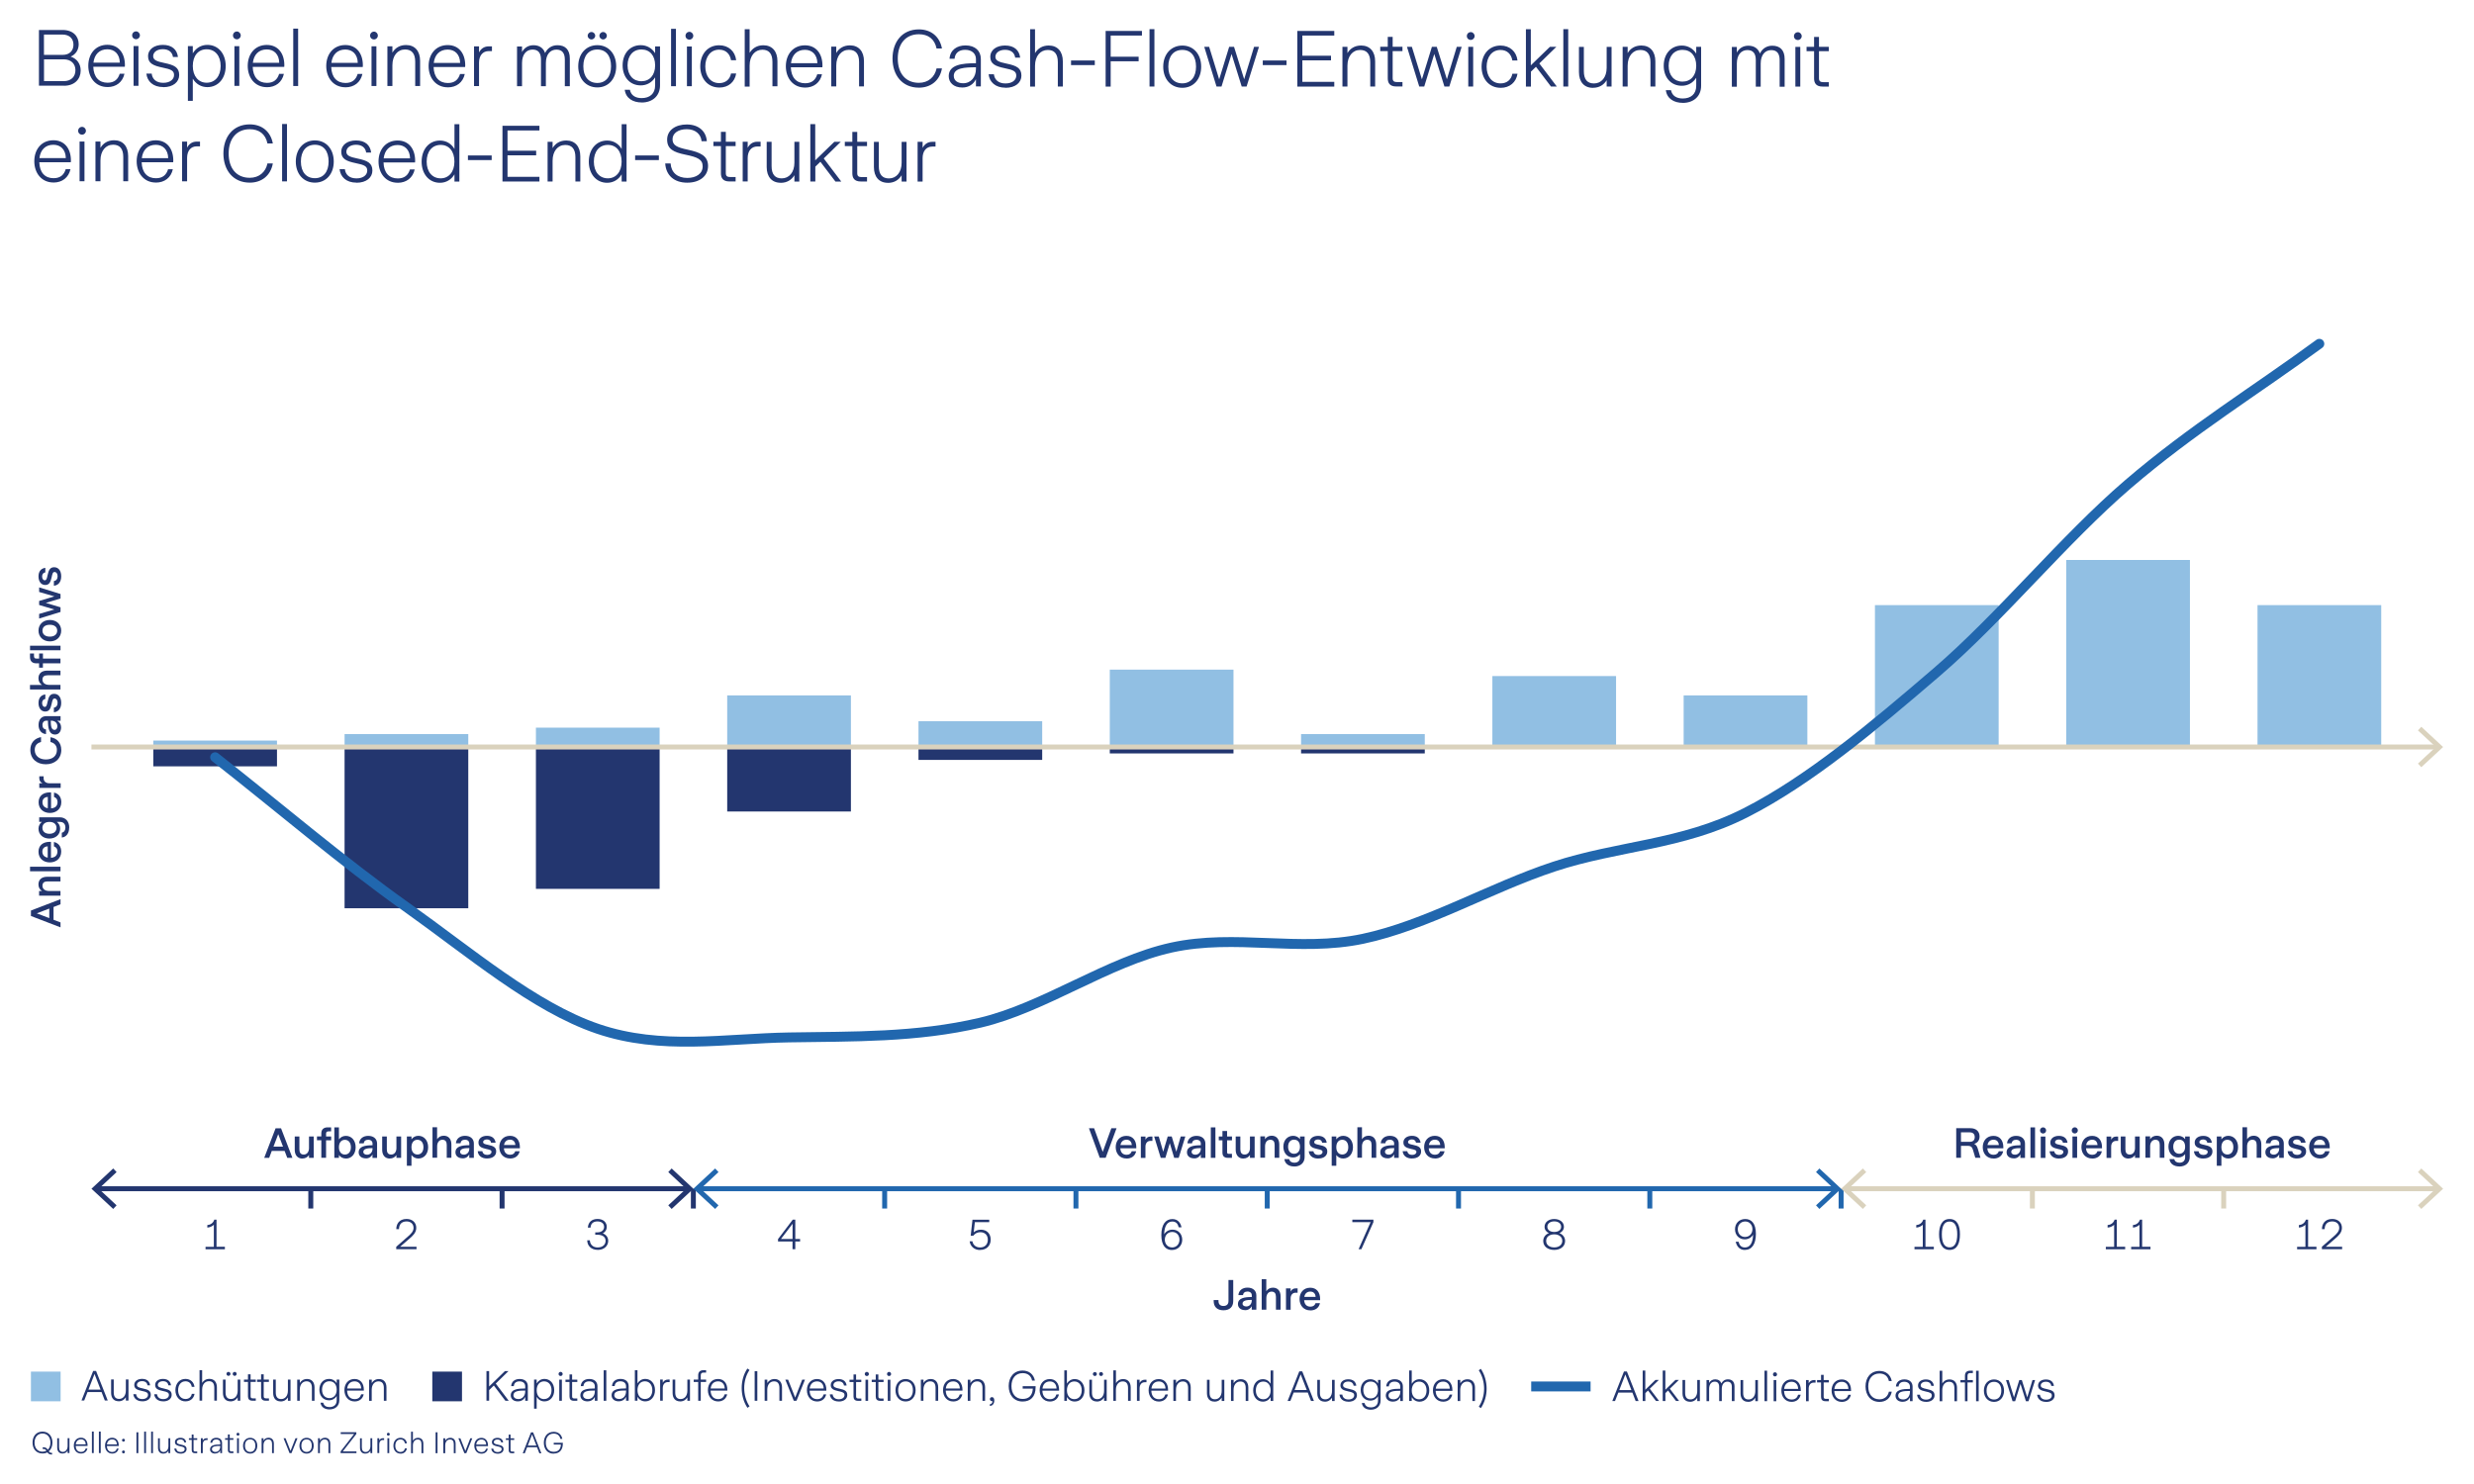 <?xml version="1.0" encoding="UTF-8"?><svg id="Ebene_1" xmlns="http://www.w3.org/2000/svg" viewBox="0 0 500 300"><defs><style>.cls-1{fill:#91bfe3;}.cls-2{fill:#2167ae;}.cls-3{fill:#23366f;}.cls-4{stroke-linecap:round;stroke-linejoin:round;stroke-width:2px;}.cls-4,.cls-5,.cls-6,.cls-7{fill:none;}.cls-4,.cls-6{stroke:#2167ae;}.cls-5{stroke:#dad2bd;}.cls-7{stroke:#23366f;}</style></defs><g><path class="cls-3" d="M263.6,262.18c.12-.69,.56-1.08,1.22-1.08,.61,0,1.03,.37,1.07,1.08h-2.29Zm1.23,2.73c.95,0,1.73-.48,1.94-1.47h-.89c-.14,.42-.47,.71-1.03,.71-.73,0-1.22-.42-1.28-1.31h3.23c0-.1,0-.16,0-.23,0-1.37-.71-2.29-2-2.29-1.36,0-2.16,1-2.16,2.29s.83,2.29,2.17,2.29m-3.97-.14v-2.27c0-.71,.4-1.16,.99-1.16h.42v-.88h-.41c-.47,0-.8,.26-1,.65v-.65h-.94v4.32h.94Zm-4.91,0v-2.33c0-.8,.43-1.32,1.05-1.32s.89,.37,.89,1.05v2.6h.94v-2.68c0-1.1-.57-1.77-1.55-1.77-.61,0-1.05,.28-1.34,.71v-2.42h-.93v6.16h.93Zm-4.04-.65c-.44,0-.77-.2-.77-.57,0-.65,.86-.76,1.86-.76v.12c0,.68-.44,1.21-1.1,1.21m-.24,.75c.65,0,1.1-.35,1.34-.8v.7h.93v-2.9c0-.93-.67-1.56-1.79-1.56-1,0-1.76,.54-1.84,1.51h.93c.05-.42,.34-.72,.9-.72s.88,.32,.88,.76v.35c-1.46,0-2.8,.2-2.8,1.44,0,.7,.55,1.21,1.46,1.21m-4.39,.03c1.26,0,1.98-.68,1.98-1.86v-4.26h-.96v4.26c0,.65-.38,.99-1.02,.99s-1-.34-1-1v-.19h-.97v.19c0,1.19,.71,1.87,1.97,1.87"/><path class="cls-3" d="M12.37,116.51c0-1.15-.57-1.84-1.42-1.84s-1.11,.59-1.34,1.63c-.14,.68-.23,1.01-.56,1.01s-.54-.33-.54-.78c0-.49,.26-.76,.65-.82v-.92c-.88,.12-1.38,.73-1.38,1.74s.53,1.73,1.35,1.73,1.08-.57,1.3-1.54c.16-.76,.25-1.09,.6-1.09s.61,.31,.61,.87-.3,.91-.75,.97v.94c.88-.08,1.48-.75,1.48-1.9m-.14,6.26l-2.97-.89,2.97-.89v-.91l-4.32-1.34v.93l3.08,.89-3.08,.93v.81l3.08,.91-3.08,.9v.93l4.32-1.33v-.93Zm-.67,4.72c0,.74-.56,1.21-1.48,1.21s-1.5-.45-1.5-1.21,.56-1.19,1.5-1.19,1.48,.46,1.48,1.19m.81,0c0-1.28-.94-2.16-2.29-2.16s-2.3,.88-2.3,2.15,.95,2.18,2.3,2.18,2.29-.9,2.29-2.18m-.14,3.05H6.07v.93h6.16v-.93Zm0,2.6h-3.55v-1.03h-.77v1.03h-.58c-.31,0-.46-.15-.46-.51v-.51h-.81v.69c0,.92,.53,1.29,1.23,1.29h.61v.88h.77v-.88h3.55v-.96Zm0,5.32h-2.33c-.8,0-1.32-.43-1.32-1.05s.36-.89,1.04-.89h2.6v-.94h-2.68c-1.1,0-1.77,.57-1.77,1.55,0,.61,.28,1.06,.71,1.34h-2.42v.93h6.16v-.93Zm.14,3.65c0-1.15-.57-1.84-1.42-1.84s-1.11,.59-1.34,1.63c-.14,.68-.23,1.01-.56,1.01s-.54-.33-.54-.78c0-.49,.26-.77,.65-.82v-.92c-.88,.12-1.38,.73-1.38,1.74s.53,1.72,1.35,1.72,1.08-.57,1.3-1.54c.16-.76,.25-1.09,.6-1.09s.61,.32,.61,.87-.3,.91-.75,.97v.94c.88-.08,1.48-.75,1.48-1.9m-.78,4.7c0,.44-.2,.76-.57,.76-.66,0-.76-.86-.76-1.86h.12c.68,0,1.21,.44,1.21,1.1m.75,.24c0-.65-.35-1.1-.8-1.33h.7v-.93h-2.9c-.93,0-1.55,.67-1.55,1.79,0,1,.54,1.76,1.51,1.84v-.93c-.42-.05-.72-.34-.72-.9s.32-.88,.76-.88h.35c0,1.46,.2,2.8,1.45,2.8,.7,0,1.21-.55,1.21-1.46m.03,4.54c0-1.4-.86-2.35-2.18-2.53v.96c.8,.18,1.3,.74,1.3,1.59,0,1.25-.9,1.94-2.24,1.94-1.25,0-2.24-.69-2.24-1.93,0-.87,.45-1.39,1.27-1.6v-.99c-1.33,.24-2.16,1.19-2.16,2.57,0,1.85,1.34,2.92,3.13,2.92s3.13-1.09,3.13-2.94m-.14,6.78h-2.27c-.71,0-1.16-.4-1.16-.99v-.42h-.88v.41c0,.47,.25,.8,.64,1h-.64v.94h4.32v-.94Zm-2.59,5.05c-.69-.12-1.08-.56-1.08-1.22,0-.61,.37-1.03,1.08-1.07v2.29Zm2.73-1.23c0-.95-.48-1.73-1.47-1.94v.89c.43,.14,.71,.47,.71,1.03,0,.73-.43,1.22-1.31,1.27v-3.23c-.1,0-.16,0-.23,0-1.37,0-2.29,.71-2.29,2,0,1.36,1,2.16,2.29,2.16s2.3-.83,2.3-2.18m-.97,5.18c0,.74-.54,1.21-1.42,1.21s-1.43-.46-1.43-1.21,.55-1.19,1.43-1.19,1.42,.47,1.42,1.19m2.58-.02c0-1.26-.75-2.1-1.91-2.1H7.92v.93h.54c-.42,.32-.68,.82-.68,1.39,0,1.17,.92,1.98,2.2,1.98s2.18-.81,2.18-1.98c0-.57-.25-1.06-.67-1.39h.61c.74,0,1.12,.45,1.12,1.14,0,.52-.22,.93-.73,1.05v.97c.99-.1,1.49-.96,1.49-1.99m-4.34,6.06c-.69-.12-1.08-.56-1.08-1.22,0-.61,.37-1.03,1.08-1.07v2.29Zm2.73-1.23c0-.95-.48-1.72-1.47-1.94v.89c.43,.14,.71,.47,.71,1.03,0,.73-.43,1.22-1.31,1.28v-3.23c-.1,0-.16,0-.23,0-1.37,0-2.29,.71-2.29,2,0,1.36,1,2.16,2.29,2.16s2.3-.83,2.3-2.18m-.14,3.05H6.07v.93h6.16v-.93Zm0,4.91h-2.33c-.8,0-1.32-.42-1.32-1.05s.36-.89,1.04-.89h2.6v-.94h-2.68c-1.1,0-1.77,.57-1.77,1.55,0,.6,.28,1.06,.71,1.33h-.58v.94h4.32v-.94Zm-4.8,4.52l2.53-.97v1.93l-2.53-.96Zm4.8,1.83l-1.41-.53v-2.59l1.41-.54v-1.04l-5.98,2.3v1.1l5.98,2.3v-1.01Z"/></g><g><path class="cls-3" d="M473.35,252.54v-.5h-3.31l1.93-1.67c.61-.53,1.34-1.17,1.34-2.15,0-1.07-.79-1.8-1.96-1.8-1.56,0-2.08,1.1-2.08,2.06h.55c0-.71,.32-1.56,1.53-1.56,.86,0,1.41,.52,1.41,1.31,0,.72-.56,1.23-1.08,1.69l-2.42,2.12v.5h4.1Zm-5.19,0v-.5h-1.69v-5.48h-.45c-.21,.71-.84,1.06-1.41,1.1v.5c.47-.02,.95-.22,1.32-.56v4.45h-1.68v.5h3.92Z"/><path class="cls-3" d="M434.62,252.54v-.5h-1.69v-5.48h-.45c-.21,.71-.84,1.06-1.41,1.1v.5c.47-.02,.95-.22,1.32-.56v4.45h-1.68v.5h3.92Zm-5.12,0v-.5h-1.69v-5.48h-.45c-.21,.71-.84,1.06-1.41,1.1v.5c.47-.02,.95-.22,1.32-.56v4.45h-1.68v.5h3.92Z"/><path class="cls-3" d="M394.02,252.16c-1.08,0-1.57-.94-1.57-2.64s.5-2.58,1.56-2.58,1.55,.94,1.55,2.58-.47,2.64-1.54,2.64m0,.52c1.56,0,2.09-1.4,2.09-3.16s-.54-3.09-2.1-3.09-2.12,1.4-2.12,3.09,.55,3.16,2.12,3.16m-3.18-.14v-.5h-1.69v-5.48h-.45c-.21,.71-.84,1.06-1.41,1.1v.5c.47-.02,.95-.22,1.32-.56v4.45h-1.68v.5h3.92Z"/><path class="cls-3" d="M352.67,250.06c-.88,0-1.46-.68-1.46-1.57s.61-1.56,1.51-1.56,1.45,.73,1.45,1.56c0,.89-.61,1.57-1.5,1.57m-.03,2.62c1.4,0,2.23-1.15,2.23-3.25s-.89-3-2.15-3-2.07,.9-2.07,2.07,.81,2.04,1.95,2.04c.77,0,1.37-.37,1.7-.94-.05,1.72-.65,2.58-1.65,2.58-.82,0-1.14-.54-1.28-1.15h-.58c.19,.83,.71,1.66,1.85,1.66"/><path class="cls-3" d="M314.12,252.17c-1,0-1.64-.52-1.64-1.32s.66-1.32,1.64-1.32,1.62,.54,1.62,1.32-.65,1.32-1.62,1.32m0-3.12c-.84,0-1.4-.41-1.4-1.05s.56-1.09,1.4-1.09,1.39,.45,1.39,1.09-.56,1.05-1.39,1.05m0,3.63c1.27,0,2.19-.72,2.19-1.81,0-.73-.45-1.31-1.14-1.58,.55-.25,.9-.7,.9-1.29,0-.92-.82-1.57-1.96-1.57s-1.95,.65-1.95,1.57c0,.59,.34,1.05,.88,1.28-.7,.27-1.15,.85-1.15,1.59,0,1.09,.9,1.81,2.22,1.81"/></g><polygon class="cls-3" points="275.14 252.54 277.57 247.06 277.57 246.56 273.31 246.56 273.31 247.06 277 247.06 274.57 252.54 275.14 252.54"/><g><path class="cls-3" d="M236.86,252.17c-.89,0-1.45-.73-1.45-1.56,0-.89,.6-1.56,1.5-1.56s1.46,.68,1.46,1.57-.61,1.56-1.5,1.56m0,.51c1.2,0,2.06-.9,2.06-2.07s-.81-2.04-1.95-2.04c-.76,0-1.37,.37-1.7,.94,.04-1.72,.65-2.58,1.65-2.58,.81,0,1.14,.54,1.28,1.16h.58c-.19-.84-.7-1.66-1.85-1.66-1.4,0-2.23,1.15-2.23,3.25s.89,3.01,2.15,3.01"/><path class="cls-3" d="M198.09,252.68c1.29,0,2.13-.84,2.13-2.08s-.8-2.01-1.98-2.01c-.67,0-1.13,.25-1.45,.53l.23-2.05h2.91v-.5h-3.39l-.36,3.24h.52c.2-.24,.6-.71,1.45-.71,.89,0,1.49,.59,1.49,1.51,0,.97-.6,1.57-1.57,1.57-.85,0-1.43-.53-1.54-1.24h-.56c.12,.97,.9,1.76,2.1,1.76"/></g><path class="cls-3" d="M160.18,247.39v3.08h-2.35l2.35-3.08Zm.55,5.15v-1.57h.97v-.5h-.97v-3.91h-.51l-2.98,3.93v.48h2.93v1.57h.55Z"/><g><path class="cls-3" d="M120.78,252.68c1.38,0,2.14-.87,2.14-1.83,0-.67-.36-1.23-1.09-1.52,.54-.28,.8-.77,.8-1.3,0-.87-.64-1.61-1.86-1.61s-1.9,.7-1.96,1.76h.54c.04-.8,.52-1.26,1.39-1.26,.82,0,1.35,.41,1.35,1.11,0,.63-.48,1.1-1.39,1.1h-.4v.48h.43c.99,0,1.66,.41,1.66,1.23s-.65,1.34-1.61,1.34-1.53-.62-1.57-1.44h-.53c0,1.05,.77,1.93,2.1,1.93"/><path class="cls-3" d="M84.18,252.54v-.5h-3.32l1.93-1.67c.61-.53,1.34-1.17,1.34-2.15,0-1.07-.79-1.8-1.96-1.8-1.56,0-2.08,1.1-2.08,2.06h.55c0-.71,.32-1.56,1.53-1.56,.86,0,1.41,.52,1.41,1.31,0,.72-.56,1.23-1.08,1.69l-2.42,2.12v.5h4.1Z"/><path class="cls-3" d="M45.45,252.54v-.5h-1.69v-5.48h-.45c-.21,.71-.84,1.06-1.41,1.1v.5c.47-.02,.95-.22,1.32-.56v4.45h-1.68v.5h3.92Z"/></g><g><path class="cls-3" d="M467.64,231.47c.12-.69,.56-1.08,1.22-1.08,.61,0,1.03,.37,1.07,1.08h-2.29Zm1.23,2.73c.95,0,1.73-.48,1.94-1.47h-.89c-.14,.43-.47,.71-1.03,.71-.73,0-1.22-.42-1.28-1.31h3.23c0-.1,0-.16,0-.23,0-1.37-.71-2.29-2-2.29-1.36,0-2.16,1-2.16,2.29s.83,2.29,2.18,2.29m-4.63,0c1.15,0,1.84-.57,1.84-1.42s-.59-1.11-1.63-1.33c-.68-.14-1.01-.23-1.01-.56s.33-.54,.78-.54c.48,0,.77,.26,.83,.66h.92c-.12-.88-.73-1.39-1.74-1.39s-1.73,.53-1.73,1.35,.57,1.08,1.54,1.3c.76,.16,1.09,.25,1.09,.6s-.32,.61-.87,.61-.91-.3-.97-.75h-.94c.08,.88,.75,1.48,1.9,1.48m-4.7-.78c-.44,0-.77-.2-.77-.57,0-.65,.86-.76,1.86-.76v.12c0,.68-.44,1.21-1.1,1.21m-.24,.75c.65,0,1.1-.35,1.34-.8v.7h.93v-2.9c0-.93-.67-1.56-1.79-1.56-.99,0-1.76,.54-1.84,1.51h.93c.05-.42,.34-.72,.9-.72s.88,.32,.88,.76v.35c-1.46,0-2.8,.2-2.8,1.44,0,.71,.55,1.21,1.46,1.21m-5.16-.1v-2.33c0-.8,.42-1.32,1.05-1.32s.89,.36,.89,1.04v2.6h.94v-2.68c0-1.1-.57-1.78-1.55-1.78-.61,0-1.05,.28-1.33,.71v-2.42h-.93v6.16h.93Zm-3.99-.67c-.72,0-1.2-.56-1.2-1.48s.46-1.5,1.2-1.5,1.22,.57,1.22,1.5-.48,1.48-1.22,1.48m-1.2,2.29v-2.18c.32,.44,.82,.7,1.39,.7,1.18,0,1.98-.95,1.98-2.29s-.8-2.3-1.98-2.3c-.58,0-1.07,.27-1.39,.71v-.58h-.93v5.93h.93Zm-3.65-1.48c1.15,0,1.84-.57,1.84-1.42s-.59-1.11-1.63-1.33c-.68-.14-1.01-.23-1.01-.56s.33-.54,.78-.54c.48,0,.76,.26,.82,.66h.92c-.12-.88-.73-1.39-1.74-1.39s-1.73,.53-1.73,1.35,.57,1.08,1.54,1.3c.76,.16,1.09,.25,1.09,.6s-.31,.61-.87,.61-.91-.3-.97-.75h-.94c.08,.88,.75,1.48,1.9,1.48m-4.87-.97c-.74,0-1.21-.54-1.21-1.42s.46-1.43,1.21-1.43,1.19,.54,1.19,1.43-.47,1.42-1.19,1.42m.02,2.58c1.26,0,2.1-.75,2.1-1.91v-4.16h-.93v.54c-.32-.42-.82-.68-1.39-.68-1.17,0-1.98,.92-1.98,2.2s.81,2.18,1.98,2.18c.57,0,1.06-.25,1.39-.67v.61c0,.74-.45,1.12-1.14,1.12-.52,0-.94-.22-1.05-.73h-.97c.1,.99,.96,1.49,1.99,1.49m-5.9-1.75v-2.33c0-.8,.43-1.32,1.05-1.32s.89,.36,.89,1.04v2.6h.94v-2.68c0-1.1-.57-1.78-1.55-1.78-.6,0-1.06,.28-1.34,.71v-.58h-.94v4.32h.94Zm-4.39,.14c.61,0,1.06-.28,1.33-.7v.57h.95v-4.32h-.95v2.34c0,.79-.42,1.31-1.05,1.31s-.89-.37-.89-1.05v-2.6h-.94v2.69c0,1.09,.58,1.77,1.55,1.77m-3.49-.14v-2.27c0-.71,.4-1.16,.99-1.16h.42v-.88h-.41c-.47,0-.8,.25-.99,.64v-.64h-.94v4.32h.94Zm-5.05-2.59c.12-.69,.56-1.08,1.22-1.08,.61,0,1.03,.37,1.07,1.08h-2.29Zm1.23,2.73c.95,0,1.73-.48,1.94-1.47h-.89c-.14,.43-.47,.71-1.03,.71-.73,0-1.22-.42-1.28-1.31h3.23c0-.1,0-.16,0-.23,0-1.37-.71-2.29-2-2.29-1.36,0-2.16,1-2.16,2.29s.83,2.29,2.18,2.29m-3.05-4.45h-.94v4.32h.94v-4.32Zm-.47-.61c.34,0,.62-.28,.62-.62s-.28-.63-.62-.63-.62,.29-.62,.63,.28,.62,.62,.62m-3.18,5.06c1.15,0,1.83-.57,1.83-1.42s-.59-1.11-1.63-1.33c-.68-.14-1.01-.23-1.01-.56s.33-.54,.78-.54c.48,0,.77,.26,.82,.66h.92c-.12-.88-.73-1.39-1.74-1.39s-1.73,.53-1.73,1.35,.57,1.08,1.54,1.3c.76,.16,1.09,.25,1.09,.6s-.32,.61-.87,.61-.91-.3-.97-.75h-.94c.08,.88,.75,1.48,1.9,1.48m-2.75-4.45h-.94v4.32h.94v-4.32Zm-.47-.61c.34,0,.62-.28,.62-.62s-.28-.63-.62-.63-.62,.29-.62,.63,.28,.62,.62,.62m-1.62-1.24h-.93v6.16h.93v-6.16Zm-4.05,5.52c-.44,0-.76-.2-.76-.57,0-.65,.86-.76,1.86-.76v.12c0,.68-.44,1.21-1.1,1.21m-.24,.75c.65,0,1.1-.35,1.33-.8v.7h.93v-2.9c0-.93-.67-1.56-1.79-1.56-.99,0-1.76,.54-1.84,1.51h.93c.05-.42,.34-.72,.9-.72s.88,.32,.88,.76v.35c-1.46,0-2.8,.2-2.8,1.44,0,.71,.55,1.21,1.46,1.21m-5.32-2.69c.12-.69,.56-1.08,1.22-1.08,.61,0,1.03,.37,1.07,1.08h-2.29Zm1.23,2.73c.95,0,1.73-.48,1.94-1.47h-.89c-.14,.43-.47,.71-1.03,.71-.73,0-1.22-.42-1.28-1.31h3.23c0-.1,0-.16,0-.23,0-1.37-.71-2.29-2-2.29-1.36,0-2.16,1-2.16,2.29s.83,2.29,2.17,2.29m-6.57-5.29h1.76c.63,0,1.02,.31,1.02,.96s-.39,.96-1.02,.96h-1.76v-1.92Zm0,5.15v-2.42h1.36c.69,0,.91,.27,1.09,.9l.45,1.52h1.04l-.52-1.78c-.17-.57-.38-.88-.76-1.04,.67-.19,1.1-.71,1.1-1.49,0-1.01-.67-1.68-1.87-1.68h-2.85v5.98h.97Z"/><path class="cls-3" d="M288.78,231.47c.12-.69,.56-1.08,1.22-1.08,.61,0,1.03,.37,1.07,1.08h-2.29Zm1.23,2.73c.95,0,1.73-.48,1.94-1.47h-.89c-.14,.43-.47,.71-1.03,.71-.73,0-1.22-.42-1.28-1.31h3.23c0-.1,0-.16,0-.23,0-1.37-.71-2.29-2-2.29-1.36,0-2.16,1-2.16,2.29s.83,2.29,2.18,2.29m-4.63,0c1.15,0,1.84-.57,1.84-1.42s-.59-1.11-1.63-1.33c-.68-.14-1.01-.23-1.01-.56s.33-.54,.78-.54c.48,0,.76,.26,.83,.66h.92c-.12-.88-.73-1.39-1.74-1.39s-1.73,.53-1.73,1.35,.57,1.08,1.54,1.3c.76,.16,1.09,.25,1.09,.6s-.32,.61-.87,.61-.91-.3-.97-.75h-.94c.08,.88,.75,1.48,1.9,1.48m-4.7-.78c-.44,0-.77-.2-.77-.57,0-.65,.86-.76,1.86-.76v.12c0,.68-.44,1.21-1.1,1.21m-.24,.75c.65,0,1.1-.35,1.33-.8v.7h.93v-2.9c0-.93-.67-1.56-1.79-1.56-1,0-1.76,.54-1.85,1.51h.93c.05-.42,.34-.72,.9-.72s.88,.32,.88,.76v.35c-1.46,0-2.8,.2-2.8,1.44,0,.71,.55,1.21,1.46,1.21m-5.16-.1v-2.33c0-.8,.42-1.32,1.05-1.32s.89,.36,.89,1.04v2.6h.94v-2.68c0-1.1-.57-1.78-1.55-1.78-.61,0-1.05,.28-1.33,.71v-2.42h-.93v6.16h.93Zm-3.99-.67c-.72,0-1.2-.56-1.2-1.48s.46-1.5,1.2-1.5,1.22,.57,1.22,1.5-.48,1.48-1.22,1.48m-1.2,2.29v-2.18c.32,.44,.82,.7,1.39,.7,1.18,0,1.98-.95,1.98-2.29s-.8-2.3-1.98-2.3c-.58,0-1.07,.27-1.39,.71v-.58h-.93v5.93h.93Zm-3.65-1.48c1.15,0,1.83-.57,1.83-1.42s-.59-1.11-1.63-1.33c-.68-.14-1.01-.23-1.01-.56s.33-.54,.78-.54c.48,0,.77,.26,.82,.66h.92c-.12-.88-.73-1.39-1.74-1.39s-1.73,.53-1.73,1.35,.57,1.08,1.54,1.3c.76,.16,1.09,.25,1.09,.6s-.32,.61-.87,.61-.91-.3-.97-.75h-.94c.08,.88,.75,1.48,1.9,1.48m-4.87-.97c-.74,0-1.21-.54-1.21-1.42s.46-1.43,1.21-1.43,1.19,.54,1.19,1.43-.47,1.42-1.19,1.42m.03,2.58c1.26,0,2.1-.75,2.1-1.91v-4.16h-.93v.54c-.32-.42-.82-.68-1.39-.68-1.17,0-1.98,.92-1.98,2.2s.81,2.18,1.98,2.18c.57,0,1.06-.25,1.39-.67v.61c0,.74-.45,1.12-1.14,1.12-.52,0-.93-.22-1.05-.73h-.97c.1,.99,.96,1.49,1.99,1.49m-5.9-1.75v-2.33c0-.8,.43-1.32,1.05-1.32s.89,.36,.89,1.04v2.6h.94v-2.68c0-1.1-.57-1.78-1.55-1.78-.6,0-1.05,.28-1.34,.71v-.58h-.94v4.32h.94Zm-4.38,.14c.61,0,1.06-.28,1.33-.7v.57h.95v-4.32h-.95v2.34c0,.79-.42,1.31-1.05,1.31s-.89-.37-.89-1.05v-2.6h-.94v2.69c0,1.09,.58,1.77,1.55,1.77m-2.31-.14v-.81h-.6c-.26,0-.38-.08-.38-.34v-2.4h.99v-.77h-.99v-1.11h-.94v1.11h-.74v.77h.74v2.45c0,.68,.28,1.1,1.15,1.1h.78Zm-3.34-6.16h-.93v6.16h.93v-6.16Zm-4.05,5.52c-.44,0-.76-.2-.76-.57,0-.65,.86-.76,1.86-.76v.12c0,.68-.44,1.21-1.1,1.21m-.24,.75c.65,0,1.1-.35,1.34-.8v.7h.92v-2.9c0-.93-.67-1.56-1.79-1.56-.99,0-1.76,.54-1.84,1.51h.93c.05-.42,.34-.72,.9-.72s.88,.32,.88,.76v.35c-1.46,0-2.8,.2-2.8,1.44,0,.71,.55,1.21,1.46,1.21m-5.82-.1l.89-2.97,.89,2.97h.91l1.34-4.32h-.93l-.89,3.08-.93-3.08h-.81l-.91,3.08-.9-3.08h-.93l1.33,4.32h.93Zm-4.03,0v-2.27c0-.71,.4-1.16,.99-1.16h.42v-.88h-.41c-.47,0-.8,.25-.99,.64v-.64h-.94v4.32h.94Zm-5.05-2.59c.12-.69,.56-1.08,1.22-1.08,.61,0,1.03,.37,1.07,1.08h-2.29Zm1.23,2.73c.95,0,1.73-.48,1.94-1.47h-.89c-.14,.43-.47,.71-1.03,.71-.73,0-1.22-.42-1.28-1.31h3.23c0-.1,0-.16,0-.23,0-1.37-.71-2.29-2-2.29-1.36,0-2.16,1-2.16,2.29s.83,2.29,2.18,2.29m-4.21-.14l2.2-5.98h-1.05l-1.74,4.78-1.75-4.78h-1.04l2.19,5.98h1.2Z"/><path class="cls-3" d="M101.86,231.47c.12-.69,.56-1.08,1.22-1.08,.61,0,1.03,.37,1.07,1.08h-2.29Zm1.23,2.73c.95,0,1.72-.48,1.94-1.47h-.89c-.14,.43-.47,.71-1.03,.71-.73,0-1.22-.42-1.27-1.31h3.23c0-.1,0-.16,0-.23,0-1.37-.71-2.29-2-2.29-1.36,0-2.16,1-2.16,2.29s.83,2.29,2.17,2.29m-4.63,0c1.15,0,1.83-.57,1.83-1.42s-.59-1.11-1.63-1.33c-.68-.14-1.01-.23-1.01-.56s.33-.54,.78-.54c.49,0,.77,.26,.82,.66h.92c-.12-.88-.73-1.39-1.74-1.39s-1.72,.53-1.72,1.35,.57,1.08,1.54,1.3c.76,.16,1.09,.25,1.09,.6s-.32,.61-.87,.61-.91-.3-.97-.75h-.94c.08,.88,.75,1.48,1.9,1.48m-4.7-.78c-.44,0-.76-.2-.76-.57,0-.65,.86-.76,1.86-.76v.12c0,.68-.44,1.21-1.1,1.21m-.24,.75c.65,0,1.1-.35,1.33-.8v.7h.93v-2.9c0-.93-.67-1.56-1.79-1.56-1,0-1.76,.54-1.84,1.51h.93c.05-.42,.34-.72,.9-.72s.88,.32,.88,.76v.35c-1.46,0-2.8,.2-2.8,1.44,0,.71,.55,1.21,1.46,1.21m-5.16-.1v-2.33c0-.8,.43-1.32,1.05-1.32s.89,.36,.89,1.04v2.6h.94v-2.68c0-1.1-.57-1.78-1.55-1.78-.61,0-1.06,.28-1.34,.71v-2.42h-.93v6.16h.93Zm-3.99-.67c-.72,0-1.2-.56-1.2-1.48s.46-1.5,1.2-1.5,1.22,.57,1.22,1.5-.48,1.48-1.22,1.48m-1.2,2.29v-2.18c.32,.44,.82,.7,1.39,.7,1.18,0,1.98-.95,1.98-2.29s-.8-2.3-1.98-2.3c-.58,0-1.07,.27-1.39,.71v-.58h-.93v5.93h.93Zm-4.38-1.48c.61,0,1.06-.28,1.34-.7v.57h.95v-4.32h-.95v2.34c0,.79-.43,1.31-1.05,1.31s-.89-.37-.89-1.05v-2.6h-.94v2.69c0,1.09,.58,1.77,1.55,1.77m-4.59-.78c-.44,0-.77-.2-.77-.57,0-.65,.86-.76,1.86-.76v.12c0,.68-.44,1.21-1.1,1.21m-.24,.75c.65,0,1.1-.35,1.33-.8v.7h.93v-2.9c0-.93-.67-1.56-1.79-1.56-1,0-1.76,.54-1.84,1.51h.93c.05-.42,.34-.72,.9-.72s.88,.32,.88,.76v.35c-1.46,0-2.8,.2-2.8,1.44,0,.71,.55,1.21,1.46,1.21m-4.25-.77c-.72,0-1.2-.56-1.2-1.48s.46-1.5,1.2-1.5,1.22,.57,1.22,1.5-.48,1.48-1.22,1.48m.2,.81c1.18,0,1.98-.95,1.98-2.29s-.8-2.3-1.98-2.3c-.58,0-1.07,.27-1.4,.71v-2.42h-.93v6.16h.93v-.57c.32,.44,.82,.7,1.4,.7m-4-.14v-3.54h1.03v-.77h-1.03v-.58c0-.31,.15-.46,.51-.46h.51v-.81h-.69c-.92,0-1.29,.53-1.29,1.23v.61h-.88v.77h.88v3.54h.96Zm-4.79,.14c.61,0,1.06-.28,1.34-.7v.57h.95v-4.32h-.95v2.34c0,.79-.43,1.31-1.05,1.31s-.89-.37-.89-1.05v-2.6h-.94v2.69c0,1.09,.58,1.77,1.55,1.77m-4.89-4.94l.97,2.53h-1.93l.96-2.53Zm-1.83,4.8l.53-1.41h2.59l.54,1.41h1.04l-2.3-5.98h-1.1l-2.3,5.98h1.01Z"/></g><rect class="cls-1" x="456.25" y="122.33" width="25" height="28.68"/><rect class="cls-1" x="417.59" y="113.2" width="25" height="37.81"/><rect class="cls-1" x="378.93" y="122.33" width="25" height="28.68"/><rect class="cls-1" x="340.27" y="140.58" width="25" height="10.43"/><rect class="cls-1" x="301.61" y="136.67" width="25" height="14.34"/><rect class="cls-3" x="262.95" y="151.01" width="25" height="1.3"/><rect class="cls-1" x="262.95" y="148.4" width="25" height="2.61"/><rect class="cls-3" x="224.29" y="151.01" width="25" height="1.3"/><rect class="cls-1" x="224.29" y="135.37" width="25" height="15.65"/><rect class="cls-3" x="185.63" y="151.01" width="25" height="2.61"/><rect class="cls-1" x="185.63" y="145.8" width="25" height="5.21"/><rect class="cls-3" x="146.97" y="151.01" width="25" height="13.04"/><rect class="cls-1" x="146.97" y="140.58" width="25" height="10.43"/><rect class="cls-3" x="108.31" y="151.01" width="25" height="28.68"/><rect class="cls-1" x="108.31" y="147.1" width="25" height="3.91"/><rect class="cls-3" x="69.64" y="151.01" width="25" height="32.6"/><rect class="cls-1" x="69.64" y="148.4" width="25" height="2.61"/><rect class="cls-3" x="30.98" y="151.01" width="25" height="3.91"/><rect class="cls-1" x="30.98" y="149.71" width="25" height="1.3"/><line class="cls-5" x1="18.48" y1="151.01" x2="493.02" y2="151.01"/><polyline class="cls-5" points="489.01 147.29 493.02 151.01 489.01 154.73"/><g><path class="cls-4" d="M43.48,153.08c12.89,10.1,25.77,21.15,38.66,30.3,12.89,9.15,25.77,20.21,38.66,24.6s25.77,1.95,38.66,1.74c12.89-.21,25.77,.05,38.66-2.98,12.89-3.03,25.77-12.36,38.66-15.19,12.89-2.82,25.77,.97,38.66-1.76,12.89-2.73,25.77-10.37,38.66-14.61,12.89-4.25,25.77-4.31,38.66-10.86,12.89-6.55,25.77-17.38,38.66-28.45,12.89-11.07,25.77-26.93,38.66-37.99,12.89-11.06,25.77-18.92,38.66-28.38"/><path class="cls-3" d="M186.46,36.71v-4.74c0-1.42,.74-2.34,1.95-2.34h.66v-.96h-.66c-.93,0-1.58,.5-1.95,1.23v-1.23h-1.01v8.03h1.01Zm-7.01,.26c1.3,0,2.22-.62,2.77-1.54v1.28h.99v-8.03h-.99v4.21c0,1.95-1.06,3.18-2.56,3.18-1.36,0-2.05-.82-2.05-2.48v-4.91h-.99v5.1c0,1.97,1.04,3.18,2.83,3.18m-4.22-.26v-.9h-1.07c-.64,0-.91-.19-.91-.8v-5.46h1.98v-.88h-1.98v-2h-.99v2h-1.52v.88h1.52v5.5c0,.96,.42,1.65,1.71,1.65h1.26Zm-10.45,0v-3.01l1.02-.99,3.04,4h1.18l-3.54-4.67,3.44-3.36h-1.3l-3.86,3.74v-7.31h-.99v11.6h.99Zm-7,.26c1.3,0,2.22-.62,2.77-1.54v1.28h.99v-8.03h-.99v4.21c0,1.95-1.06,3.18-2.56,3.18-1.36,0-2.05-.82-2.05-2.48v-4.91h-.99v5.1c0,1.97,1.04,3.18,2.83,3.18m-6.67-.26v-4.74c0-1.42,.74-2.34,1.95-2.34h.66v-.96h-.66c-.93,0-1.58,.5-1.95,1.23v-1.23h-1.01v8.03h1.01Zm-2.44,0v-.9h-1.07c-.64,0-.91-.19-.91-.8v-5.46h1.98v-.88h-1.98v-2h-.99v2h-1.52v.88h1.52v5.5c0,.96,.42,1.65,1.71,1.65h1.26Zm-9.76,.24c2.46,0,4.19-1.31,4.19-3.38s-1.58-2.75-4.14-3.3c-2.14-.45-3.04-.88-3.04-2.1s1.15-2.03,2.88-2.03,2.85,.98,2.99,2.42h1.06c-.13-1.98-1.63-3.38-4.05-3.38-2.29,0-3.97,1.17-3.97,3.06s1.25,2.54,3.66,3.04c2.5,.51,3.52,.96,3.52,2.37,0,1.5-1.34,2.34-3.1,2.34-2,0-3.26-1.09-3.38-2.93h-1.09c.16,2.4,1.78,3.89,4.46,3.89m-5.74-5.5h-4.8v.93h4.8v-.93Zm-10.31,4.62c-1.7,0-2.83-1.31-2.83-3.38s1.12-3.38,2.83-3.38,2.78,1.31,2.78,3.38-1.14,3.38-2.78,3.38m-.14,.9c1.26,0,2.32-.66,2.93-1.71v1.46h.99v-11.6h-.99v5.02c-.61-1.06-1.66-1.71-2.93-1.71-2.21,0-3.71,1.78-3.71,4.27s1.5,4.27,3.71,4.27m-11.03-.26v-4.21c0-1.94,1.06-3.18,2.56-3.18,1.36,0,2.05,.83,2.05,2.48v4.91h.99v-5.09c0-1.98-1.06-3.2-2.83-3.2-1.3,0-2.24,.62-2.77,1.54v-1.28h-1.01v8.03h1.01Zm-2.66,0v-.94h-6.45v-4.35h5.79v-.93h-5.79v-4.1h6.45v-.94h-7.47v11.26h7.47Zm-9.65-5.26h-4.8v.93h4.8v-.93Zm-10.31,4.62c-1.7,0-2.83-1.31-2.83-3.38s1.12-3.38,2.83-3.38,2.78,1.31,2.78,3.38-1.14,3.38-2.78,3.38m-.14,.9c1.26,0,2.32-.66,2.93-1.71v1.46h.99v-11.6h-.99v5.02c-.61-1.06-1.66-1.71-2.93-1.71-2.21,0-3.71,1.78-3.71,4.27s1.5,4.27,3.71,4.27m-11.38-4.94c.19-1.63,1.17-2.7,2.82-2.7,1.46,0,2.48,.99,2.51,2.7h-5.33Zm2.83,4.94c1.78,0,3.07-1.01,3.44-2.7h-.96c-.34,1.12-1.07,1.82-2.46,1.82-1.71,0-2.82-1.12-2.88-3.23h6.37c.02-.14,.02-.26,.02-.34,0-2.42-1.3-4.1-3.54-4.1-2.38,0-3.86,1.82-3.86,4.24s1.49,4.3,3.87,4.3m-8.33,0c2.03,0,3.22-1.07,3.22-2.46,0-1.54-1.01-2.02-2.99-2.43-1.57-.32-2.27-.61-2.27-1.38s.74-1.41,1.95-1.41,1.92,.61,2.05,1.58h1.01c-.19-1.52-1.22-2.45-3.06-2.45-1.7,0-2.98,.86-2.98,2.3s1.06,1.9,2.93,2.29c1.78,.35,2.32,.66,2.32,1.5s-.75,1.58-2.18,1.58-2.21-.75-2.34-1.86h-1.07c.16,1.54,1.33,2.72,3.41,2.72m-8.4-.9c-1.76,0-2.83-1.26-2.83-3.38s1.07-3.38,2.83-3.38,2.77,1.28,2.77,3.38-1.06,3.38-2.77,3.38m0,.9c2.26,0,3.81-1.74,3.81-4.27s-1.55-4.27-3.81-4.27-3.86,1.74-3.86,4.27,1.57,4.27,3.86,4.27m-5.64-11.86h-.99v11.6h.99v-11.6Zm-7.52,11.86c2.46,0,4.24-1.49,4.66-3.89h-1.09c-.35,1.74-1.68,2.91-3.57,2.91-2.74,0-4.27-1.98-4.27-4.91s1.55-4.91,4.27-4.91c1.87,0,3.18,.96,3.57,2.88h1.09c-.45-2.42-2.22-3.86-4.66-3.86-3.39,0-5.33,2.54-5.33,5.89s1.94,5.89,5.33,5.89m-12.67-.26v-4.74c0-1.42,.74-2.34,1.95-2.34h.66v-.96h-.66c-.93,0-1.58,.5-1.95,1.23v-1.23h-1.01v8.03h1.01Zm-9.15-4.69c.19-1.63,1.17-2.7,2.82-2.7,1.46,0,2.48,.99,2.51,2.7h-5.33Zm2.83,4.94c1.78,0,3.07-1.01,3.44-2.7h-.96c-.34,1.12-1.07,1.82-2.46,1.82-1.71,0-2.82-1.12-2.88-3.23h6.37c.02-.14,.02-.26,.02-.34,0-2.42-1.3-4.1-3.54-4.1-2.38,0-3.86,1.82-3.86,4.24s1.49,4.3,3.87,4.3m-11.19-.26v-4.21c0-1.94,1.06-3.18,2.56-3.18,1.36,0,2.05,.83,2.05,2.48v4.91h.99v-5.09c0-1.98-1.06-3.2-2.83-3.2-1.3,0-2.24,.62-2.77,1.54v-1.28h-1.01v8.03h1.01Zm-3.23-8.03h-.99v8.03h.99v-8.03Zm-.48-1.39c.42,0,.77-.35,.77-.78s-.35-.8-.77-.8c-.45,0-.8,.35-.8,.8s.35,.78,.8,.78m-8.62,4.74c.19-1.63,1.17-2.7,2.82-2.7,1.46,0,2.48,.99,2.51,2.7H7.99Zm2.83,4.94c1.78,0,3.07-1.01,3.44-2.7h-.96c-.34,1.12-1.07,1.82-2.46,1.82-1.71,0-2.82-1.12-2.88-3.23h6.37c.02-.14,.02-.26,.02-.34,0-2.42-1.3-4.1-3.54-4.1-2.38,0-3.86,1.82-3.86,4.24s1.49,4.3,3.87,4.3"/><path class="cls-3" d="M369.6,17.51v-.9h-1.07c-.64,0-.91-.19-.91-.8v-5.46h1.98v-.88h-1.98v-2h-.99v2h-1.52v.88h1.52v5.5c0,.96,.42,1.65,1.71,1.65h1.26Zm-5.76-8.03h-.99v8.03h.99V9.48Zm-.48-1.39c.42,0,.77-.35,.77-.78s-.35-.8-.77-.8c-.45,0-.8,.35-.8,.8s.35,.78,.8,.78m-12.34,9.42v-4.67c0-1.78,.91-2.72,2.13-2.72,1.12,0,1.7,.66,1.7,2.02v5.38h.99v-4.67c0-1.78,.91-2.72,2.13-2.72,1.12,0,1.7,.66,1.7,2.02v5.38h1.01v-5.6c0-1.81-.94-2.69-2.5-2.69-1.18,0-2.05,.64-2.5,1.58-.34-1.01-1.17-1.58-2.34-1.58-1.07,0-1.87,.54-2.32,1.38v-1.12h-1.01v8.03h1.01Zm-10.98-1.01c-1.68,0-2.8-1.25-2.8-3.2s1.1-3.22,2.8-3.22,2.77,1.23,2.77,3.22-1.12,3.2-2.77,3.2m.03,4.3c2.24,0,3.73-1.36,3.73-3.46v-7.87h-.99v1.36c-.62-.99-1.66-1.62-2.91-1.62-2.18,0-3.66,1.68-3.66,4.08s1.49,4.05,3.66,4.05c1.25,0,2.29-.62,2.91-1.62v1.63c0,1.68-1.1,2.56-2.72,2.56-1.2,0-2.14-.5-2.38-1.68h-1.04c.22,1.76,1.71,2.56,3.41,2.56m-11.13-3.3v-4.21c0-1.94,1.06-3.18,2.56-3.18,1.36,0,2.05,.83,2.05,2.48v4.91h.99v-5.09c0-1.98-1.06-3.2-2.83-3.2-1.3,0-2.24,.62-2.77,1.54v-1.28h-1.01v8.03h1.01Zm-7.01,.26c1.3,0,2.22-.62,2.77-1.54v1.28h.99V9.48h-.99v4.21c0,1.95-1.06,3.18-2.56,3.18-1.36,0-2.05-.82-2.05-2.48v-4.91h-.99v5.1c0,1.97,1.04,3.18,2.83,3.18m-5-11.86h-.99v11.6h.99V5.91Zm-7.54,11.6v-3.01l1.02-.99,3.04,4h1.18l-3.54-4.67,3.44-3.36h-1.3l-3.86,3.74V5.91h-.99v11.6h.99Zm-6.13,.26c1.87,0,3.15-1.14,3.42-2.85h-1.04c-.21,1.15-1.06,1.95-2.38,1.95-1.81,0-2.82-1.47-2.82-3.38s1.04-3.38,2.8-3.38c1.36,0,2.19,.86,2.4,2.13h1.04c-.22-1.82-1.55-3.02-3.44-3.02-2.32,0-3.82,1.81-3.82,4.27s1.52,4.27,3.84,4.27m-5.54-8.29h-.99v8.03h.99V9.48Zm-.48-1.39c.42,0,.77-.35,.77-.78s-.35-.8-.77-.8c-.45,0-.8,.35-.8,.8s.35,.78,.8,.78m-9.41,9.42l2.03-6.58,2.05,6.58h.99l2.5-8.03h-.99l-2,6.56-2.05-6.56h-.98l-2.02,6.58-2.03-6.58h-.99l2.48,8.03h1.01Zm-4.4,0v-.9h-1.07c-.64,0-.91-.19-.91-.8v-5.46h1.98v-.88h-1.98v-2h-.99v2h-1.52v.88h1.52v5.5c0,.96,.42,1.65,1.71,1.65h1.26Zm-11.12,0v-4.21c0-1.94,1.06-3.18,2.56-3.18,1.36,0,2.05,.83,2.05,2.48v4.91h.99v-5.09c0-1.98-1.06-3.2-2.83-3.2-1.3,0-2.24,.62-2.77,1.54v-1.28h-1.01v8.03h1.01Zm-2.66,0v-.94h-6.45v-4.35h5.79v-.93h-5.79V7.19h6.45v-.94h-7.47v11.26h7.47Zm-9.65-5.26h-4.8v.93h4.8v-.93Zm-13.14,5.26l2.03-6.58,2.05,6.58h.99l2.5-8.03h-.99l-2,6.56-2.05-6.56h-.98l-2.02,6.58-2.03-6.58h-.99l2.48,8.03h1.01Zm-7.92-.64c-1.76,0-2.83-1.26-2.83-3.38s1.07-3.38,2.83-3.38,2.77,1.28,2.77,3.38-1.06,3.38-2.77,3.38m0,.9c2.26,0,3.81-1.74,3.81-4.27s-1.55-4.27-3.81-4.27-3.86,1.74-3.86,4.27,1.57,4.27,3.86,4.27m-5.64-11.86h-.99v11.6h.99V5.91Zm-8.84,11.6v-5.1h5.65v-.93h-5.65V7.19h6.32v-.94h-7.34v11.26h1.02Zm-3.21-5.26h-4.8v.93h4.8v-.93Zm-12.08,5.26v-4.21c0-1.94,1.07-3.18,2.58-3.18,1.36,0,2.03,.83,2.03,2.48v4.91h1.01v-5.09c0-1.98-1.06-3.2-2.85-3.2-1.3,0-2.22,.62-2.77,1.54V5.91h-.99v11.6h.99Zm-5.97,.26c2.03,0,3.22-1.07,3.22-2.46,0-1.54-1.01-2.02-2.99-2.43-1.57-.32-2.27-.61-2.27-1.38s.74-1.41,1.95-1.41,1.92,.61,2.05,1.58h1.01c-.19-1.52-1.22-2.45-3.06-2.45-1.7,0-2.98,.86-2.98,2.3s1.06,1.9,2.93,2.29c1.78,.35,2.32,.66,2.32,1.5s-.75,1.58-2.18,1.58-2.21-.75-2.34-1.86h-1.07c.16,1.54,1.33,2.72,3.41,2.72m-8.56-.9c-1.07,0-1.89-.51-1.89-1.49,0-1.62,2.24-1.74,4.48-1.74v.32c0,1.62-.98,2.91-2.59,2.91m-.16,.86c1.31,0,2.26-.67,2.75-1.68v1.46h.99v-5.54c0-1.65-1.15-2.75-3.1-2.75-1.73,0-3.1,.9-3.23,2.7h1.02c.08-1.09,.82-1.81,2.14-1.81,1.41,0,2.18,.82,2.18,1.86v.85c-2.8,0-5.5,.29-5.5,2.61,0,1.25,.93,2.3,2.75,2.3m-8.78,.03c2.46,0,4.24-1.49,4.66-3.89h-1.09c-.35,1.74-1.68,2.91-3.57,2.91-2.74,0-4.27-1.98-4.27-4.91s1.55-4.91,4.27-4.91c1.87,0,3.18,.96,3.57,2.88h1.09c-.45-2.42-2.22-3.86-4.66-3.86-3.39,0-5.33,2.54-5.33,5.89s1.94,5.89,5.33,5.89m-16.7-.26v-4.21c0-1.94,1.06-3.18,2.56-3.18,1.36,0,2.05,.83,2.05,2.48v4.91h.99v-5.09c0-1.98-1.06-3.2-2.83-3.2-1.3,0-2.24,.62-2.77,1.54v-1.28h-1.01v8.03h1.01Zm-9.15-4.69c.19-1.63,1.17-2.7,2.82-2.7,1.46,0,2.48,.99,2.51,2.7h-5.33Zm2.83,4.94c1.78,0,3.07-1.01,3.44-2.7h-.96c-.34,1.12-1.07,1.82-2.46,1.82-1.71,0-2.82-1.12-2.88-3.23h6.37c.02-.14,.02-.26,.02-.34,0-2.42-1.3-4.1-3.54-4.1-2.38,0-3.86,1.82-3.86,4.24s1.49,4.3,3.87,4.3m-11.19-.26v-4.21c0-1.94,1.07-3.18,2.58-3.18,1.36,0,2.03,.83,2.03,2.48v4.91h1.01v-5.09c0-1.98-1.06-3.2-2.85-3.2-1.3,0-2.22,.62-2.77,1.54V5.91h-.99v11.6h.99Zm-6.14,.26c1.87,0,3.15-1.14,3.42-2.85h-1.04c-.21,1.15-1.06,1.95-2.38,1.95-1.81,0-2.82-1.47-2.82-3.38s1.04-3.38,2.8-3.38c1.36,0,2.19,.86,2.4,2.13h1.04c-.22-1.82-1.55-3.02-3.44-3.02-2.32,0-3.82,1.81-3.82,4.27s1.52,4.27,3.84,4.27m-5.54-8.29h-.99v8.03h.99V9.48Zm-.48-1.39c.42,0,.77-.35,.77-.78s-.35-.8-.77-.8c-.45,0-.8,.35-.8,.8s.35,.78,.8,.78m-2.73-2.18h-.99v11.6h.99V5.91Zm-6.98,10.59c-1.68,0-2.8-1.25-2.8-3.2s1.1-3.22,2.8-3.22,2.77,1.23,2.77,3.22-1.12,3.2-2.77,3.2m.03,4.3c2.24,0,3.73-1.36,3.73-3.46v-7.87h-.99v1.36c-.62-.99-1.66-1.62-2.91-1.62-2.18,0-3.66,1.68-3.66,4.08s1.49,4.05,3.66,4.05c1.25,0,2.29-.62,2.91-1.62v1.63c0,1.68-1.1,2.56-2.72,2.56-1.2,0-2.14-.5-2.38-1.68h-1.04c.22,1.76,1.71,2.56,3.41,2.56m-8.95-3.94c-1.76,0-2.83-1.26-2.83-3.38s1.07-3.38,2.83-3.38,2.77,1.28,2.77,3.38-1.06,3.38-2.77,3.38m0,.9c2.26,0,3.81-1.74,3.81-4.27s-1.55-4.27-3.81-4.27-3.86,1.74-3.86,4.27,1.57,4.27,3.86,4.27m1.17-9.7c.42,0,.75-.34,.75-.75s-.34-.75-.75-.75-.75,.34-.75,.75,.34,.75,.75,.75m-2.35,0c.4,0,.75-.34,.75-.75s-.35-.75-.75-.75c-.43,0-.77,.34-.77,.75s.34,.75,.77,.75m-14.04,9.44v-4.67c0-1.78,.91-2.72,2.13-2.72,1.12,0,1.7,.66,1.7,2.02v5.38h.99v-4.67c0-1.78,.91-2.72,2.13-2.72,1.12,0,1.7,.66,1.7,2.02v5.38h1.01v-5.6c0-1.81-.94-2.69-2.5-2.69-1.18,0-2.05,.64-2.5,1.58-.34-1.01-1.17-1.58-2.34-1.58-1.07,0-1.87,.54-2.32,1.38v-1.12h-1.01v8.03h1.01Zm-8.69,0v-4.74c0-1.42,.74-2.34,1.95-2.34h.66v-.96h-.66c-.93,0-1.58,.5-1.95,1.23v-1.23h-1.01v8.03h1.01Zm-9.15-4.69c.19-1.63,1.17-2.7,2.82-2.7,1.46,0,2.48,.99,2.51,2.7h-5.33Zm2.83,4.94c1.78,0,3.07-1.01,3.44-2.7h-.96c-.34,1.12-1.07,1.82-2.46,1.82-1.71,0-2.82-1.12-2.88-3.23h6.37c.02-.14,.02-.26,.02-.34,0-2.42-1.3-4.1-3.54-4.1-2.38,0-3.86,1.82-3.86,4.24s1.49,4.3,3.87,4.3m-11.19-.26v-4.21c0-1.94,1.06-3.18,2.56-3.18,1.36,0,2.05,.83,2.05,2.48v4.91h.99v-5.09c0-1.98-1.06-3.2-2.83-3.2-1.3,0-2.24,.62-2.77,1.54v-1.28h-1.01v8.03h1.01Zm-3.23-8.03h-.99v8.03h.99V9.48Zm-.48-1.39c.42,0,.77-.35,.77-.78s-.35-.8-.77-.8c-.45,0-.8,.35-.8,.8s.35,.78,.8,.78m-8.62,4.74c.19-1.63,1.17-2.7,2.82-2.7,1.46,0,2.48,.99,2.51,2.7h-5.33Zm2.83,4.94c1.78,0,3.07-1.01,3.44-2.7h-.96c-.34,1.12-1.07,1.82-2.46,1.82-1.71,0-2.82-1.12-2.88-3.23h6.37c.02-.14,.02-.26,.02-.34,0-2.42-1.3-4.1-3.54-4.1-2.38,0-3.86,1.82-3.86,4.24s1.49,4.3,3.87,4.3m-9.55-11.86h-.99v11.6h.99V5.91Zm-9.15,6.91c.19-1.63,1.17-2.7,2.82-2.7,1.46,0,2.48,.99,2.51,2.7h-5.33Zm2.83,4.94c1.78,0,3.07-1.01,3.44-2.7h-.96c-.34,1.12-1.07,1.82-2.46,1.82-1.71,0-2.82-1.12-2.88-3.23h6.37c.02-.14,.02-.26,.02-.34,0-2.42-1.3-4.1-3.54-4.1-2.38,0-3.86,1.82-3.86,4.24s1.49,4.3,3.87,4.3m-5.57-8.29h-.99v8.03h.99V9.48Zm-.48-1.39c.42,0,.77-.35,.77-.78s-.35-.8-.77-.8c-.45,0-.8,.35-.8,.8s.35,.78,.8,.78m-6.12,8.78c-1.65,0-2.8-1.31-2.8-3.38s1.1-3.38,2.8-3.38,2.83,1.31,2.83,3.38-1.14,3.38-2.83,3.38m-2.8,3.68v-4.5c.62,1.06,1.68,1.71,2.94,1.71,2.21,0,3.71-1.78,3.71-4.27s-1.5-4.27-3.71-4.27c-1.26,0-2.32,.66-2.94,1.71v-1.46h-.99v11.07h.99Zm-5.97-2.78c2.03,0,3.22-1.07,3.22-2.46,0-1.54-1.01-2.02-2.99-2.43-1.57-.32-2.27-.61-2.27-1.38s.74-1.41,1.95-1.41,1.92,.61,2.05,1.58h1.01c-.19-1.52-1.22-2.45-3.06-2.45-1.7,0-2.98,.86-2.98,2.3s1.06,1.9,2.93,2.29c1.78,.35,2.32,.66,2.32,1.5s-.75,1.58-2.18,1.58-2.21-.75-2.34-1.86h-1.07c.16,1.54,1.33,2.72,3.41,2.72m-5.01-8.29h-.99v8.03h.99V9.48Zm-.48-1.39c.42,0,.77-.35,.77-.78s-.35-.8-.77-.8c-.45,0-.8,.35-.8,.8s.35,.78,.8,.78m-8.62,4.74c.19-1.63,1.17-2.7,2.82-2.7,1.46,0,2.48,.99,2.51,2.7h-5.33Zm2.83,4.94c1.78,0,3.07-1.01,3.44-2.7h-.96c-.34,1.12-1.07,1.82-2.46,1.82-1.71,0-2.82-1.12-2.88-3.23h6.37c.02-.14,.02-.26,.02-.34,0-2.42-1.3-4.1-3.54-4.1-2.38,0-3.86,1.82-3.86,4.24s1.49,4.3,3.87,4.3m-12.82-5.6h3.98c1.52,0,2.37,.94,2.37,2.19,0,1.31-.85,2.22-2.38,2.22h-3.97v-4.42Zm0-5.01h3.71c1.47,0,2.24,.86,2.24,2.05s-.75,2.06-2.18,2.06h-3.78V7.16Zm4.05,10.35c2.13,0,3.36-1.34,3.36-3.07,0-1.34-.72-2.38-2.02-2.82,1.04-.45,1.62-1.39,1.62-2.5,0-1.6-1.12-2.88-3.23-2.88H7.87v11.26h5.07Z"/></g><line class="cls-7" x1="62.81" y1="240.31" x2="62.81" y2="244.31"/><line class="cls-7" x1="101.47" y1="240.31" x2="101.47" y2="244.31"/><line class="cls-7" x1="140.13" y1="240.31" x2="140.13" y2="244.31"/><line class="cls-6" x1="178.79" y1="240.31" x2="178.79" y2="244.31"/><line class="cls-6" x1="217.45" y1="240.31" x2="217.45" y2="244.31"/><line class="cls-6" x1="256.11" y1="240.31" x2="256.11" y2="244.31"/><line class="cls-6" x1="294.77" y1="240.31" x2="294.77" y2="244.31"/><line class="cls-6" x1="333.43" y1="240.31" x2="333.43" y2="244.31"/><line class="cls-6" x1="372.09" y1="240.31" x2="372.09" y2="244.31"/><line class="cls-5" x1="410.75" y1="240.31" x2="410.75" y2="244.31"/><line class="cls-5" x1="449.41" y1="240.31" x2="449.41" y2="244.31"/><line class="cls-7" x1="19.22" y1="240.31" x2="139.4" y2="240.31"/><polyline class="cls-7" points="23.22 244.03 19.22 240.31 23.22 236.58"/><polyline class="cls-7" points="135.4 236.58 139.4 240.31 135.4 244.03"/><line class="cls-6" x1="140.87" y1="240.31" x2="371.36" y2="240.31"/><polyline class="cls-6" points="144.87 244.03 140.87 240.31 144.87 236.58"/><polyline class="cls-6" points="367.36 236.58 371.36 240.31 367.36 244.03"/><line class="cls-5" x1="372.83" y1="240.31" x2="493.02" y2="240.31"/><polyline class="cls-5" points="376.83 244.03 372.83 240.31 376.83 236.58"/><polyline class="cls-5" points="489.01 236.58 493.02 240.31 489.01 244.03"/><g><path class="cls-3" d="M111.9,293.85c1.11,0,1.85-.67,1.85-2.03v-.15h-1.84v.35h1.45c-.05,.94-.53,1.47-1.45,1.47-1.03,0-1.6-.74-1.6-1.84s.58-1.84,1.6-1.84c.7,0,1.2,.36,1.34,1.07h.4c-.17-.9-.84-1.43-1.75-1.43-1.26,0-1.99,.95-1.99,2.21s.73,2.21,1.99,2.21m-4.36-3.88l.86,2.23h-1.73l.86-2.23Zm-1.48,3.79l.47-1.21h2l.47,1.21h.41l-1.67-4.22h-.42l-1.67,4.22h.4Zm-2.14,0v-.34h-.4c-.24,0-.34-.07-.34-.3v-2.05h.74v-.33h-.74v-.75h-.37v.75h-.57v.33h.57v2.07c0,.36,.15,.62,.64,.62h.47Zm-3.36,.1c.76,0,1.21-.4,1.21-.92,0-.58-.38-.76-1.12-.91-.59-.12-.85-.23-.85-.52s.28-.53,.73-.53,.72,.23,.77,.59h.38c-.07-.57-.45-.92-1.14-.92-.64,0-1.12,.32-1.12,.86s.39,.71,1.1,.86c.67,.13,.87,.25,.87,.57s-.28,.59-.82,.59-.83-.28-.88-.7h-.4c.06,.58,.5,1.02,1.28,1.02m-4.32-1.85c.07-.61,.44-1.02,1.06-1.02,.55,0,.93,.37,.94,1.02h-2Zm1.06,1.85c.67,0,1.15-.38,1.29-1.01h-.36c-.13,.42-.4,.69-.92,.69-.64,0-1.06-.42-1.08-1.21h2.39c0-.05,0-.1,0-.13,0-.91-.49-1.54-1.33-1.54-.89,0-1.44,.68-1.44,1.59s.56,1.61,1.45,1.61m-3.07-.1l1.21-3.01h-.4l-1,2.56-1.01-2.56h-.4l1.21,3.01h.39Zm-4.26,0v-1.58c0-.73,.4-1.19,.96-1.19,.51,0,.77,.31,.77,.93v1.84h.37v-1.91c0-.74-.39-1.2-1.06-1.2-.49,0-.84,.23-1.04,.58v-.48h-.38v3.01h.38Zm-1.56-4.22h-.38v4.22h.38v-4.22Zm-4.97,4.22v-1.58c0-.73,.4-1.19,.97-1.19,.51,0,.76,.31,.76,.93v1.84h.38v-1.91c0-.74-.4-1.2-1.07-1.2-.49,0-.83,.23-1.04,.58v-1.82h-.37v4.35h.37Zm-2.5,.1c.7,0,1.18-.43,1.28-1.07h-.39c-.08,.43-.4,.73-.89,.73-.68,0-1.06-.55-1.06-1.27s.39-1.27,1.05-1.27c.51,0,.82,.32,.9,.8h.39c-.08-.68-.58-1.13-1.29-1.13-.87,0-1.43,.68-1.43,1.6s.57,1.6,1.44,1.6m-2.28-3.11h-.37v3.01h.37v-3.01Zm-.18-.52c.15,0,.29-.13,.29-.29s-.13-.3-.29-.3c-.17,0-.3,.13-.3,.3s.13,.29,.3,.29m-1.84,3.53v-1.78c0-.53,.28-.88,.73-.88h.25v-.36h-.25c-.35,0-.59,.18-.73,.46v-.46h-.38v3.01h.38Zm-2.83,.1c.49,0,.83-.23,1.04-.58v.48h.37v-3.01h-.37v1.58c0,.73-.4,1.2-.96,1.2-.51,0-.77-.31-.77-.93v-1.84h-.37v1.91c0,.74,.39,1.19,1.06,1.19m-1.78-.1v-.35h-2.76l2.74-3.52v-.35h-3.16v.35h2.71l-2.73,3.52v.35h3.21Zm-7.39,0v-1.58c0-.73,.4-1.19,.96-1.19,.51,0,.77,.31,.77,.93v1.84h.37v-1.91c0-.74-.4-1.2-1.06-1.2-.49,0-.84,.23-1.04,.58v-.48h-.38v3.01h.38Zm-2.68-.24c-.66,0-1.06-.47-1.06-1.27s.4-1.27,1.06-1.27,1.04,.48,1.04,1.27-.4,1.27-1.04,1.27m0,.34c.85,0,1.43-.65,1.43-1.6s-.58-1.6-1.43-1.6-1.45,.65-1.45,1.6,.59,1.6,1.45,1.6m-3.06-.1l1.21-3.01h-.4l-1,2.56-1.01-2.56h-.4l1.21,3.01h.39Zm-5.66,0v-1.58c0-.73,.4-1.19,.96-1.19,.51,0,.77,.31,.77,.93v1.84h.37v-1.91c0-.74-.4-1.2-1.06-1.2-.49,0-.84,.23-1.04,.58v-.48h-.38v3.01h.38Zm-2.68-.24c-.66,0-1.06-.47-1.06-1.27s.4-1.27,1.06-1.27,1.04,.48,1.04,1.27-.4,1.27-1.04,1.27m0,.34c.85,0,1.43-.65,1.43-1.6s-.58-1.6-1.43-1.6-1.45,.65-1.45,1.6,.59,1.6,1.45,1.6m-2.29-3.11h-.37v3.01h.37v-3.01Zm-.18-.52c.16,0,.29-.13,.29-.29s-.13-.3-.29-.3c-.17,0-.3,.13-.3,.3s.13,.29,.3,.29m-.93,3.53v-.34h-.4c-.24,0-.34-.07-.34-.3v-2.05h.74v-.33h-.74v-.75h-.37v.75h-.57v.33h.57v2.07c0,.36,.15,.62,.64,.62h.47Zm-3.63-.24c-.4,0-.71-.19-.71-.56,0-.61,.84-.65,1.68-.65v.12c0,.61-.37,1.09-.97,1.09m-.06,.32c.49,0,.85-.25,1.03-.63v.55h.37v-2.07c0-.62-.43-1.03-1.16-1.03-.65,0-1.16,.34-1.21,1.01h.38c.03-.41,.31-.68,.8-.68,.53,0,.82,.31,.82,.7v.32c-1.05,0-2.06,.11-2.06,.98,0,.47,.35,.86,1.03,.86m-2.5-.08v-1.78c0-.53,.28-.88,.73-.88h.25v-.36h-.25c-.35,0-.59,.18-.73,.46v-.46h-.38v3.01h.38Zm-1.12,0v-.34h-.4c-.24,0-.34-.07-.34-.3v-2.05h.74v-.33h-.74v-.75h-.37v.75h-.57v.33h.57v2.07c0,.36,.16,.62,.64,.62h.47Zm-3.36,.1c.76,0,1.21-.4,1.21-.92,0-.58-.38-.76-1.12-.91-.59-.12-.85-.23-.85-.52s.28-.53,.73-.53,.72,.23,.77,.59h.38c-.07-.57-.45-.92-1.15-.92-.64,0-1.11,.32-1.11,.86s.4,.71,1.1,.86c.67,.13,.87,.25,.87,.57s-.28,.59-.82,.59-.83-.28-.88-.7h-.4c.06,.58,.5,1.02,1.28,1.02m-3.51,0c.49,0,.83-.23,1.04-.58v.48h.37v-3.01h-.37v1.58c0,.73-.4,1.2-.96,1.2-.51,0-.77-.31-.77-.93v-1.84h-.37v1.91c0,.74,.39,1.19,1.06,1.19m-2.08-4.45h-.37v4.35h.37v-4.35Zm-1.41,0h-.37v4.35h.37v-4.35Zm-1.55,.13h-.38v4.22h.38v-4.22Zm-3,4.27c.15,0,.29-.13,.29-.3,0-.16-.13-.29-.29-.29-.17,0-.3,.13-.3,.29,0,.17,.13,.3,.3,.3m0-2.37c.15,0,.29-.13,.29-.3,0-.15-.13-.29-.29-.29-.17,0-.3,.13-.3,.29,0,.17,.13,.3,.3,.3m-3.34,.56c.07-.61,.44-1.02,1.06-1.02,.55,0,.93,.37,.94,1.02h-2Zm1.06,1.85c.67,0,1.15-.38,1.29-1.01h-.36c-.13,.42-.4,.69-.92,.69-.64,0-1.06-.42-1.08-1.21h2.39c0-.05,0-.1,0-.13,0-.91-.48-1.54-1.33-1.54-.89,0-1.44,.68-1.44,1.59s.56,1.61,1.45,1.61m-2.32-4.45h-.37v4.35h.37v-4.35Zm-1.41,0h-.37v4.35h.37v-4.35Zm-3.63,2.59c.07-.61,.44-1.02,1.06-1.02,.55,0,.93,.37,.94,1.02h-2Zm1.06,1.85c.67,0,1.15-.38,1.29-1.01h-.36c-.13,.42-.4,.69-.92,.69-.64,0-1.06-.42-1.08-1.21h2.39c0-.05,0-.1,0-.13,0-.91-.49-1.54-1.33-1.54-.89,0-1.45,.68-1.45,1.59s.56,1.61,1.45,1.61m-3.74,0c.49,0,.83-.23,1.04-.58v.48h.37v-3.01h-.37v1.58c0,.73-.4,1.2-.96,1.2-.51,0-.77-.31-.77-.93v-1.84h-.37v1.91c0,.74,.39,1.19,1.06,1.19m-4.04-.37c-1.01,0-1.61-.77-1.61-1.83s.61-1.85,1.61-1.85,1.61,.79,1.61,1.85c0,.6-.19,1.1-.54,1.43-.16-.25-.37-.49-.84-.49h-.19v.34h.19c.29,0,.44,.16,.56,.36-.22,.12-.49,.19-.79,.19m1.94,.57v-.34h-.13c-.27,0-.41-.13-.53-.31,.47-.39,.73-1.03,.73-1.76,0-1.24-.72-2.22-2.01-2.22s-2.01,.98-2.01,2.22,.73,2.2,2.01,2.2c.38,0,.72-.08,.99-.23,.16,.23,.37,.44,.82,.44h.13Z"/><path class="cls-3" d="M413.53,283.41c1.08,0,1.71-.57,1.71-1.31,0-.82-.53-1.07-1.59-1.29-.83-.17-1.21-.32-1.21-.73s.39-.75,1.04-.75,1.02,.32,1.09,.84h.53c-.1-.81-.64-1.3-1.62-1.3-.9,0-1.58,.46-1.58,1.22s.56,1.01,1.55,1.22c.94,.19,1.23,.35,1.23,.8s-.4,.84-1.16,.84-1.17-.4-1.24-.99h-.57c.08,.82,.7,1.44,1.81,1.44m-6.25-.14l1.08-3.49,1.09,3.49h.53l1.33-4.27h-.53l-1.06,3.49-1.09-3.49h-.52l-1.07,3.49-1.08-3.49h-.53l1.32,4.27h.54Zm-4.27-.34c-.94,0-1.51-.67-1.51-1.79s.57-1.79,1.51-1.79,1.47,.68,1.47,1.79-.56,1.79-1.47,1.79m0,.48c1.2,0,2.02-.93,2.02-2.27s-.82-2.27-2.02-2.27-2.05,.93-2.05,2.27,.83,2.27,2.05,2.27m-3.1-6.3h-.53v6.16h.53v-6.16Zm-2.26,6.16v-3.8h1.08v-.47h-1.08v-.85c0-.41,.18-.57,.55-.57h.53v-.48h-.56c-.74,0-1.04,.44-1.04,1.03v.87h-.91v.47h.91v3.8h.53Zm-5.1,0v-2.24c0-1.03,.57-1.69,1.37-1.69,.72,0,1.08,.44,1.08,1.32v2.61h.53v-2.7c0-1.05-.56-1.7-1.51-1.7-.69,0-1.18,.33-1.47,.81v-2.57h-.53v6.16h.53Zm-3.27,.14c1.08,0,1.71-.57,1.71-1.31,0-.82-.53-1.07-1.59-1.29-.83-.17-1.21-.32-1.21-.73s.39-.75,1.04-.75,1.02,.32,1.09,.84h.53c-.1-.81-.64-1.3-1.62-1.3-.9,0-1.58,.46-1.58,1.22s.56,1.01,1.55,1.22c.94,.19,1.23,.35,1.23,.8s-.4,.84-1.16,.84-1.17-.4-1.24-.99h-.57c.08,.82,.7,1.44,1.81,1.44m-4.63-.48c-.57,0-1-.27-1-.79,0-.86,1.19-.93,2.38-.93v.17c0,.86-.52,1.55-1.38,1.55m-.08,.46c.7,0,1.2-.36,1.46-.89v.77h.53v-2.94c0-.88-.61-1.46-1.65-1.46-.92,0-1.65,.47-1.72,1.44h.54c.04-.58,.43-.96,1.14-.96,.75,0,1.16,.43,1.16,.99v.45c-1.49,0-2.92,.15-2.92,1.39,0,.66,.49,1.22,1.46,1.22m-4.69,.02c1.31,0,2.25-.79,2.47-2.07h-.58c-.19,.93-.89,1.55-1.9,1.55-1.45,0-2.27-1.06-2.27-2.61s.82-2.61,2.27-2.61c.99,0,1.69,.51,1.9,1.53h.58c-.24-1.28-1.18-2.05-2.47-2.05-1.8,0-2.83,1.35-2.83,3.13s1.03,3.13,2.83,3.13m-9.13-2.62c.1-.87,.62-1.44,1.5-1.44,.77,0,1.32,.53,1.33,1.44h-2.83Zm1.51,2.62c.94,0,1.63-.53,1.83-1.44h-.51c-.18,.59-.57,.97-1.31,.97-.91,0-1.5-.6-1.53-1.72h3.38c0-.08,0-.14,0-.18,0-1.28-.69-2.17-1.88-2.17-1.27,0-2.05,.97-2.05,2.25s.79,2.29,2.06,2.29m-2.61-.14v-.47h-.57c-.34,0-.48-.1-.48-.43v-2.9h1.05v-.47h-1.05v-1.06h-.53v1.06h-.81v.47h.81v2.92c0,.51,.22,.88,.91,.88h.67Zm-4.08,0v-2.52c0-.76,.39-1.24,1.04-1.24h.35v-.51h-.35c-.49,0-.84,.26-1.04,.65v-.65h-.54v4.27h.54Zm-4.96-2.49c.1-.87,.62-1.44,1.5-1.44,.77,0,1.32,.53,1.33,1.44h-2.83Zm1.51,2.62c.94,0,1.63-.53,1.83-1.44h-.51c-.18,.59-.57,.97-1.31,.97-.91,0-1.5-.6-1.53-1.72h3.38c0-.08,0-.14,0-.18,0-1.28-.69-2.17-1.88-2.17-1.27,0-2.05,.97-2.05,2.25s.79,2.29,2.06,2.29m-3.09-4.4h-.53v4.27h.53v-4.27Zm-.25-.74c.22,0,.41-.19,.41-.41s-.19-.43-.41-.43c-.24,0-.42,.19-.42,.43s.19,.41,.42,.41m-1.6-1.16h-.53v6.16h.53v-6.16Zm-3.86,6.3c.69,0,1.18-.33,1.47-.82v.68h.53v-4.27h-.53v2.24c0,1.04-.56,1.69-1.36,1.69-.72,0-1.09-.43-1.09-1.32v-2.61h-.53v2.71c0,1.05,.55,1.69,1.5,1.69m-7.85-.14v-2.48c0-.94,.49-1.45,1.13-1.45,.6,0,.9,.35,.9,1.07v2.86h.53v-2.48c0-.94,.48-1.45,1.13-1.45,.6,0,.9,.35,.9,1.07v2.86h.54v-2.97c0-.96-.5-1.43-1.33-1.43-.63,0-1.09,.34-1.33,.84-.18-.54-.62-.84-1.24-.84-.57,0-.99,.29-1.23,.73v-.59h-.53v4.27h.53Zm-3.87,.14c.69,0,1.18-.33,1.47-.82v.68h.53v-4.27h-.53v2.24c0,1.04-.56,1.69-1.36,1.69-.72,0-1.09-.43-1.09-1.32v-2.61h-.53v2.71c0,1.05,.55,1.69,1.5,1.69m-4.96-.14v-1.6l.54-.53,1.61,2.12h.63l-1.88-2.48,1.83-1.78h-.69l-2.05,1.99v-3.88h-.53v6.16h.53Zm-4.05,0v-1.6l.54-.53,1.61,2.12h.63l-1.88-2.48,1.83-1.78h-.69l-2.05,1.99v-3.88h-.53v6.16h.53Zm-4.04-5.36l1.22,3.15h-2.45l1.22-3.15Zm-2.09,5.36l.67-1.71h2.84l.66,1.71h.59l-2.36-5.98h-.59l-2.36,5.98h.56Zm-27.1,1.42c.76-1.14,1.15-2.53,1.15-3.93s-.39-2.82-1.16-4l-.43,.29c.72,1.09,1.08,2.41,1.08,3.71s-.36,2.59-1.07,3.65l.43,.29Zm-4.18-1.42v-2.24c0-1.03,.56-1.69,1.36-1.69,.72,0,1.09,.44,1.09,1.32v2.61h.53v-2.7c0-1.05-.56-1.7-1.5-1.7-.69,0-1.19,.33-1.47,.81v-.68h-.53v4.27h.53Zm-4.95-2.49c.1-.87,.62-1.44,1.5-1.44,.77,0,1.32,.53,1.33,1.44h-2.83Zm1.5,2.62c.94,0,1.63-.53,1.83-1.44h-.51c-.18,.59-.57,.97-1.31,.97-.91,0-1.5-.6-1.53-1.72h3.38c0-.08,0-.14,0-.18,0-1.28-.69-2.17-1.88-2.17-1.27,0-2.05,.97-2.05,2.25s.79,2.29,2.06,2.29m-4.85-.48c-.88,0-1.49-.7-1.49-1.79s.59-1.79,1.49-1.79,1.5,.7,1.5,1.79-.6,1.79-1.5,1.79m.08,.48c1.17,0,1.97-.94,1.97-2.27s-.8-2.27-1.97-2.27c-.67,0-1.23,.35-1.57,.91v-2.67h-.53v6.16h.53v-.77c.33,.56,.89,.91,1.57,.91m-5.26-.48c-.57,0-1-.27-1-.79,0-.86,1.19-.93,2.38-.93v.17c0,.86-.52,1.55-1.38,1.55m-.09,.46c.7,0,1.2-.36,1.46-.89v.77h.53v-2.94c0-.88-.61-1.46-1.65-1.46-.92,0-1.65,.47-1.72,1.44h.54c.04-.58,.43-.96,1.14-.96,.75,0,1.16,.43,1.16,.99v.45c-1.49,0-2.92,.15-2.92,1.39,0,.66,.49,1.22,1.46,1.22m-4.52-.65c-.89,0-1.49-.66-1.49-1.7s.59-1.71,1.49-1.71,1.47,.65,1.47,1.71-.6,1.7-1.47,1.7m.02,2.28c1.19,0,1.98-.72,1.98-1.84v-4.18h-.52v.72c-.33-.53-.89-.86-1.55-.86-1.16,0-1.95,.89-1.95,2.17s.79,2.15,1.95,2.15c.66,0,1.22-.33,1.55-.86v.87c0,.89-.59,1.36-1.45,1.36-.64,0-1.14-.26-1.27-.89h-.55c.12,.94,.91,1.36,1.81,1.36m-4.51-1.61c1.08,0,1.71-.57,1.71-1.31,0-.82-.54-1.07-1.59-1.29-.83-.17-1.21-.32-1.21-.73s.39-.75,1.04-.75,1.02,.32,1.09,.84h.54c-.1-.81-.65-1.3-1.62-1.3-.9,0-1.58,.46-1.58,1.22s.56,1.01,1.55,1.22c.94,.19,1.23,.35,1.23,.8s-.4,.84-1.16,.84-1.17-.4-1.24-.99h-.57c.08,.82,.7,1.44,1.81,1.44m-4.79,0c.69,0,1.18-.33,1.47-.82v.68h.53v-4.27h-.53v2.24c0,1.04-.56,1.69-1.36,1.69-.72,0-1.09-.43-1.09-1.32v-2.61h-.53v2.71c0,1.05,.55,1.69,1.5,1.69m-4.85-5.5l1.22,3.15h-2.45l1.22-3.15Zm-2.09,5.36l.67-1.71h2.84l.66,1.71h.59l-2.36-5.98h-.6l-2.36,5.98h.56Zm-5.47-.34c-.9,0-1.51-.7-1.51-1.79s.6-1.79,1.51-1.79,1.48,.7,1.48,1.79-.6,1.79-1.48,1.79m-.08,.48c.67,0,1.23-.35,1.56-.91v.77h.53v-6.16h-.53v2.67c-.32-.56-.88-.91-1.56-.91-1.17,0-1.97,.94-1.97,2.27s.8,2.27,1.97,2.27m-5.93-.14v-2.24c0-1.03,.56-1.69,1.36-1.69,.72,0,1.09,.44,1.09,1.32v2.61h.53v-2.7c0-1.05-.56-1.7-1.5-1.7-.69,0-1.19,.33-1.47,.81v-.68h-.53v4.27h.53Zm-3.87,.14c.69,0,1.18-.33,1.47-.82v.68h.53v-4.27h-.53v2.24c0,1.04-.56,1.69-1.36,1.69-.72,0-1.09-.43-1.09-1.32v-2.61h-.53v2.71c0,1.05,.55,1.69,1.5,1.69m-7.76-.14v-2.24c0-1.03,.56-1.69,1.36-1.69,.72,0,1.09,.44,1.09,1.32v2.61h.53v-2.7c0-1.05-.56-1.7-1.5-1.7-.69,0-1.19,.33-1.47,.81v-.68h-.54v4.27h.54Zm-4.96-2.49c.1-.87,.62-1.44,1.5-1.44,.77,0,1.32,.53,1.34,1.44h-2.83Zm1.5,2.62c.94,0,1.63-.53,1.83-1.44h-.51c-.18,.59-.57,.97-1.31,.97-.91,0-1.5-.6-1.53-1.72h3.38c0-.08,0-.14,0-.18,0-1.28-.69-2.17-1.88-2.17-1.27,0-2.05,.97-2.05,2.25s.79,2.29,2.06,2.29m-3.88-.14v-2.52c0-.76,.39-1.24,1.04-1.24h.35v-.51h-.35c-.49,0-.84,.26-1.04,.65v-.65h-.54v4.27h.54Zm-4.79,0v-2.24c0-1.03,.57-1.69,1.37-1.69,.72,0,1.08,.44,1.08,1.32v2.61h.54v-2.7c0-1.05-.56-1.7-1.51-1.7-.69,0-1.18,.33-1.47,.81v-2.57h-.53v6.16h.53Zm-3.86,.14c.69,0,1.18-.33,1.47-.82v.68h.53v-4.27h-.53v2.24c0,1.04-.56,1.69-1.36,1.69-.72,0-1.09-.43-1.09-1.32v-2.61h-.53v2.71c0,1.05,.55,1.69,1.5,1.69m.87-5.15c.22,0,.4-.18,.4-.4s-.18-.4-.4-.4-.4,.18-.4,.4,.18,.4,.4,.4m-1.25,0c.22,0,.4-.18,.4-.4s-.18-.4-.4-.4-.41,.18-.41,.4,.19,.4,.41,.4m-4.16,4.68c-.88,0-1.49-.7-1.49-1.79s.59-1.79,1.49-1.79,1.5,.7,1.5,1.79-.6,1.79-1.5,1.79m.08,.48c1.17,0,1.97-.94,1.97-2.27s-.8-2.27-1.97-2.27c-.67,0-1.23,.35-1.57,.91v-2.67h-.53v6.16h.53v-.77c.33,.56,.89,.91,1.57,.91m-6.51-2.62c.1-.87,.62-1.44,1.5-1.44,.77,0,1.32,.53,1.34,1.44h-2.83Zm1.5,2.62c.94,0,1.63-.53,1.83-1.44h-.51c-.18,.59-.57,.97-1.31,.97-.91,0-1.5-.6-1.53-1.72h3.38c0-.08,0-.14,0-.18,0-1.28-.69-2.17-1.88-2.17-1.27,0-2.05,.97-2.05,2.25s.79,2.29,2.06,2.29m-5.5,0c1.57,0,2.62-.94,2.62-2.88v-.22h-2.61v.5h2.05c-.08,1.33-.75,2.08-2.05,2.08-1.45,0-2.27-1.06-2.27-2.61s.83-2.61,2.27-2.61c.99,0,1.7,.51,1.9,1.51h.57c-.25-1.27-1.19-2.03-2.48-2.03-1.79,0-2.82,1.35-2.82,3.13s1.04,3.13,2.82,3.13m-6.63,.89c.6-.03,.9-.5,.9-1.11,0-.44-.2-.67-.47-.67-.24,0-.42,.18-.42,.4,0,.24,.19,.42,.42,.42,.05,0,.06,0,.11,0,0,.34-.2,.58-.54,.63v.34Zm-3.94-1.03v-2.24c0-1.03,.56-1.69,1.36-1.69,.72,0,1.09,.44,1.09,1.32v2.61h.53v-2.7c0-1.05-.56-1.7-1.5-1.7-.69,0-1.19,.33-1.47,.81v-.68h-.53v4.27h.53Zm-4.96-2.49c.1-.87,.62-1.44,1.5-1.44,.77,0,1.32,.53,1.34,1.44h-2.83Zm1.51,2.62c.94,0,1.63-.53,1.83-1.44h-.51c-.18,.59-.57,.97-1.31,.97-.91,0-1.5-.6-1.53-1.72h3.38c0-.08,0-.14,0-.18,0-1.28-.69-2.17-1.88-2.17-1.27,0-2.05,.97-2.05,2.25s.79,2.29,2.06,2.29m-6.02-.14v-2.24c0-1.03,.56-1.69,1.36-1.69,.72,0,1.09,.44,1.09,1.32v2.61h.53v-2.7c0-1.05-.56-1.7-1.5-1.7-.69,0-1.19,.33-1.47,.81v-.68h-.53v4.27h.53Zm-3.6-.34c-.93,0-1.51-.67-1.51-1.79s.57-1.79,1.51-1.79,1.47,.68,1.47,1.79-.56,1.79-1.47,1.79m0,.48c1.2,0,2.02-.93,2.02-2.27s-.82-2.27-2.02-2.27-2.05,.93-2.05,2.27,.83,2.27,2.05,2.27m-3.08-4.4h-.53v4.27h.53v-4.27Zm-.26-.74c.22,0,.41-.19,.41-.41s-.19-.43-.41-.43c-.24,0-.42,.19-.42,.43s.19,.41,.42,.41m-1.12,5.01v-.47h-.57c-.34,0-.48-.1-.48-.43v-2.9h1.05v-.47h-1.05v-1.06h-.53v1.06h-.81v.47h.81v2.92c0,.51,.22,.88,.91,.88h.67Zm-3.12-4.27h-.53v4.27h.53v-4.27Zm-.25-.74c.22,0,.41-.19,.41-.41s-.19-.43-.41-.43c-.24,0-.43,.19-.43,.43s.19,.41,.43,.41m-1.12,5.01v-.47h-.57c-.34,0-.49-.1-.49-.43v-2.9h1.05v-.47h-1.05v-1.06h-.52v1.06h-.81v.47h.81v2.92c0,.51,.22,.88,.91,.88h.67Zm-4.55,.14c1.08,0,1.71-.57,1.71-1.31,0-.82-.54-1.07-1.59-1.29-.83-.17-1.21-.32-1.21-.73s.39-.75,1.04-.75,1.02,.32,1.09,.84h.53c-.1-.81-.65-1.3-1.62-1.3-.9,0-1.58,.46-1.58,1.22s.56,1.01,1.55,1.22c.94,.19,1.23,.35,1.23,.8s-.4,.84-1.16,.84-1.17-.4-1.24-.99h-.57c.08,.82,.7,1.44,1.81,1.44m-5.88-2.62c.1-.87,.62-1.44,1.5-1.44,.77,0,1.32,.53,1.33,1.44h-2.83Zm1.51,2.62c.94,0,1.63-.53,1.83-1.44h-.51c-.18,.59-.57,.97-1.31,.97-.91,0-1.5-.6-1.53-1.72h3.38c0-.08,0-.14,0-.18,0-1.28-.69-2.17-1.88-2.17-1.27,0-2.05,.97-2.05,2.25s.79,2.29,2.06,2.29m-4.16-.14l1.71-4.27h-.56l-1.42,3.62-1.43-3.62h-.56l1.71,4.27h.55Zm-5.91,0v-2.24c0-1.03,.56-1.69,1.36-1.69,.72,0,1.09,.44,1.09,1.32v2.61h.53v-2.7c0-1.05-.56-1.7-1.5-1.7-.69,0-1.19,.33-1.47,.81v-.68h-.54v4.27h.54Zm-2.01-5.98h-.54v5.98h.54v-5.98Zm-1.57,7.11c-.72-1.09-1.08-2.41-1.08-3.71s.36-2.59,1.07-3.65l-.43-.29c-.77,1.14-1.15,2.53-1.15,3.94s.38,2.82,1.16,4l.42-.29Zm-7.86-3.62c.1-.87,.62-1.44,1.5-1.44,.77,0,1.32,.53,1.34,1.44h-2.83Zm1.51,2.62c.94,0,1.63-.53,1.83-1.44h-.51c-.18,.59-.57,.97-1.31,.97-.91,0-1.5-.6-1.53-1.72h3.38c0-.08,0-.14,0-.18,0-1.28-.69-2.17-1.88-2.17-1.27,0-2.05,.97-2.05,2.25s.79,2.29,2.06,2.29m-3.5-.14v-3.8h1.08v-.47h-1.08v-.85c0-.41,.18-.57,.55-.57h.53v-.48h-.56c-.74,0-1.04,.44-1.04,1.03v.87h-.91v.47h.91v3.8h.53Zm-4.18,.14c.69,0,1.18-.33,1.47-.82v.68h.53v-4.27h-.53v2.24c0,1.04-.56,1.69-1.36,1.69-.72,0-1.09-.43-1.09-1.32v-2.61h-.53v2.71c0,1.05,.55,1.69,1.5,1.69m-3.49-.14v-2.52c0-.76,.39-1.24,1.04-1.24h.35v-.51h-.35c-.49,0-.84,.26-1.04,.65v-.65h-.53v4.27h.53Zm-3.62-.34c-.88,0-1.49-.7-1.49-1.79s.59-1.79,1.49-1.79,1.51,.7,1.51,1.79-.6,1.79-1.51,1.79m.08,.48c1.17,0,1.97-.94,1.97-2.27s-.8-2.27-1.97-2.27c-.67,0-1.23,.35-1.57,.91v-2.67h-.53v6.16h.53v-.77c.33,.56,.89,.91,1.57,.91m-5.26-.48c-.57,0-1-.27-1-.79,0-.86,1.19-.93,2.38-.93v.17c0,.86-.52,1.55-1.38,1.55m-.08,.46c.7,0,1.2-.36,1.46-.89v.77h.53v-2.94c0-.88-.61-1.46-1.65-1.46-.92,0-1.65,.47-1.72,1.44h.54c.04-.58,.43-.96,1.14-.96,.75,0,1.16,.43,1.16,.99v.45c-1.49,0-2.92,.15-2.92,1.39,0,.66,.49,1.22,1.46,1.22m-2.53-6.28h-.53v6.16h.53v-6.16Zm-3.7,5.82c-.57,0-1-.27-1-.79,0-.86,1.19-.93,2.38-.93v.17c0,.86-.52,1.55-1.38,1.55m-.08,.46c.7,0,1.2-.36,1.46-.89v.77h.53v-2.94c0-.88-.61-1.46-1.65-1.46-.92,0-1.65,.47-1.72,1.44h.54c.04-.58,.43-.96,1.14-.96,.75,0,1.16,.43,1.16,.99v.45c-1.49,0-2.92,.15-2.92,1.39,0,.66,.49,1.22,1.46,1.22m-2.08-.12v-.47h-.57c-.34,0-.48-.1-.48-.43v-2.9h1.05v-.47h-1.05v-1.06h-.53v1.06h-.81v.47h.81v2.92c0,.51,.22,.88,.91,.88h.67Zm-3.12-4.27h-.53v4.27h.53v-4.27Zm-.25-.74c.22,0,.41-.19,.41-.41s-.19-.43-.41-.43c-.24,0-.42,.19-.42,.43s.19,.41,.42,.41m-3.35,4.67c-.88,0-1.49-.7-1.49-1.79s.59-1.8,1.49-1.8,1.51,.7,1.51,1.79-.6,1.79-1.51,1.79m-1.49,1.95v-2.39c.33,.56,.89,.91,1.57,.91,1.17,0,1.97-.94,1.97-2.27s-.8-2.27-1.97-2.27c-.67,0-1.23,.35-1.57,.91v-.77h-.53v5.88h.53Zm-3.7-1.95c-.57,0-1-.27-1-.79,0-.86,1.19-.93,2.38-.93v.17c0,.86-.52,1.55-1.38,1.55m-.08,.46c.7,0,1.2-.36,1.46-.89v.77h.53v-2.94c0-.88-.61-1.46-1.65-1.46-.92,0-1.65,.47-1.72,1.44h.54c.04-.58,.43-.96,1.14-.96,.75,0,1.16,.43,1.16,.99v.45c-1.49,0-2.92,.15-2.92,1.39,0,.66,.49,1.22,1.46,1.22m-5.83-.12v-2.16l.95-.93,2.33,3.08h.68l-2.62-3.47,2.57-2.52h-.72l-3.19,3.11v-3.11h-.54v5.98h.54Zm-23.73,0v-2.24c0-1.03,.56-1.69,1.36-1.69,.72,0,1.09,.44,1.09,1.32v2.61h.53v-2.7c0-1.05-.56-1.7-1.5-1.7-.69,0-1.19,.33-1.47,.81v-.68h-.54v4.27h.54Zm-4.96-2.49c.1-.87,.62-1.44,1.5-1.44,.77,0,1.32,.53,1.33,1.44h-2.83Zm1.51,2.62c.94,0,1.63-.53,1.83-1.44h-.51c-.18,.59-.57,.97-1.31,.97-.91,0-1.5-.6-1.53-1.72h3.38c0-.08,0-.14,0-.18,0-1.28-.69-2.17-1.88-2.17-1.27,0-2.05,.97-2.05,2.25s.79,2.29,2.06,2.29m-5.09-.67c-.89,0-1.49-.66-1.49-1.7s.59-1.71,1.49-1.71,1.47,.65,1.47,1.71-.6,1.7-1.47,1.7m.02,2.28c1.19,0,1.98-.72,1.98-1.84v-4.18h-.53v.72c-.33-.53-.88-.86-1.55-.86-1.16,0-1.95,.89-1.95,2.17s.79,2.15,1.95,2.15c.66,0,1.22-.33,1.55-.86v.87c0,.89-.59,1.36-1.45,1.36-.64,0-1.14-.26-1.27-.89h-.55c.12,.94,.91,1.36,1.81,1.36m-6-1.75v-2.24c0-1.03,.56-1.69,1.36-1.69,.72,0,1.09,.44,1.09,1.32v2.61h.53v-2.7c0-1.05-.56-1.7-1.5-1.7-.69,0-1.19,.33-1.47,.81v-.68h-.53v4.27h.53Zm-3.87,.14c.69,0,1.18-.33,1.47-.82v.68h.53v-4.27h-.53v2.24c0,1.04-.56,1.69-1.36,1.69-.72,0-1.09-.43-1.09-1.32v-2.61h-.53v2.71c0,1.05,.55,1.69,1.5,1.69m-2.35-.14v-.47h-.57c-.34,0-.49-.1-.49-.43v-2.9h1.05v-.47h-1.05v-1.06h-.53v1.06h-.81v.47h.81v2.92c0,.51,.22,.88,.91,.88h.67Zm-2.66,0v-.47h-.57c-.34,0-.48-.1-.48-.43v-2.9h1.05v-.47h-1.05v-1.06h-.53v1.06h-.81v.47h.81v2.92c0,.51,.22,.88,.91,.88h.67Zm-5.13,.14c.69,0,1.18-.33,1.47-.82v.68h.53v-4.27h-.53v2.24c0,1.04-.56,1.69-1.36,1.69-.72,0-1.09-.43-1.09-1.32v-2.61h-.53v2.71c0,1.05,.55,1.69,1.5,1.69m.87-5.15c.22,0,.4-.18,.4-.4s-.18-.4-.4-.4-.4,.18-.4,.4,.18,.4,.4,.4m-1.25,0c.22,0,.4-.18,.4-.4s-.18-.4-.4-.4-.41,.18-.41,.4,.19,.4,.41,.4m-5.32,5.01v-2.24c0-1.03,.57-1.69,1.37-1.69,.72,0,1.08,.44,1.08,1.32v2.61h.53v-2.7c0-1.05-.56-1.7-1.51-1.7-.69,0-1.18,.33-1.47,.81v-2.57h-.53v6.16h.53Zm-3.36,.14c.99,0,1.67-.6,1.82-1.51h-.55c-.11,.61-.56,1.04-1.27,1.04-.96,0-1.5-.78-1.5-1.79s.55-1.79,1.49-1.79c.72,0,1.17,.46,1.27,1.13h.55c-.12-.97-.83-1.61-1.83-1.61-1.23,0-2.03,.96-2.03,2.27s.81,2.27,2.04,2.27m-4.5,0c1.08,0,1.71-.57,1.71-1.31,0-.82-.53-1.07-1.59-1.29-.83-.17-1.21-.32-1.21-.73s.39-.75,1.04-.75,1.02,.32,1.09,.84h.53c-.1-.81-.65-1.3-1.62-1.3-.9,0-1.58,.46-1.58,1.22s.56,1.01,1.55,1.22c.94,.19,1.23,.35,1.23,.8s-.4,.84-1.16,.84-1.17-.4-1.24-.99h-.57c.08,.82,.7,1.44,1.81,1.44m-4.21,0c1.08,0,1.71-.57,1.71-1.31,0-.82-.53-1.07-1.59-1.29-.83-.17-1.21-.32-1.21-.73s.39-.75,1.04-.75,1.02,.32,1.09,.84h.53c-.1-.81-.65-1.3-1.62-1.3-.9,0-1.58,.46-1.58,1.22s.56,1.01,1.55,1.22c.94,.19,1.23,.35,1.23,.8s-.4,.84-1.16,.84-1.17-.4-1.24-.99h-.57c.08,.82,.7,1.44,1.81,1.44m-4.79,0c.69,0,1.18-.33,1.47-.82v.68h.53v-4.27h-.53v2.24c0,1.04-.56,1.69-1.36,1.69-.72,0-1.09-.43-1.09-1.32v-2.61h-.53v2.71c0,1.05,.55,1.69,1.5,1.69m-4.85-5.5l1.22,3.15h-2.45l1.22-3.15Zm-2.09,5.36l.67-1.71h2.84l.66,1.71h.59l-2.36-5.98h-.59l-2.36,5.98h.56Z"/></g><rect class="cls-1" x="6.25" y="277.28" width="6" height="6"/><rect class="cls-3" x="87.37" y="277.28" width="6" height="6"/><rect class="cls-2" x="309.46" y="279.28" width="12" height="2"/></svg>